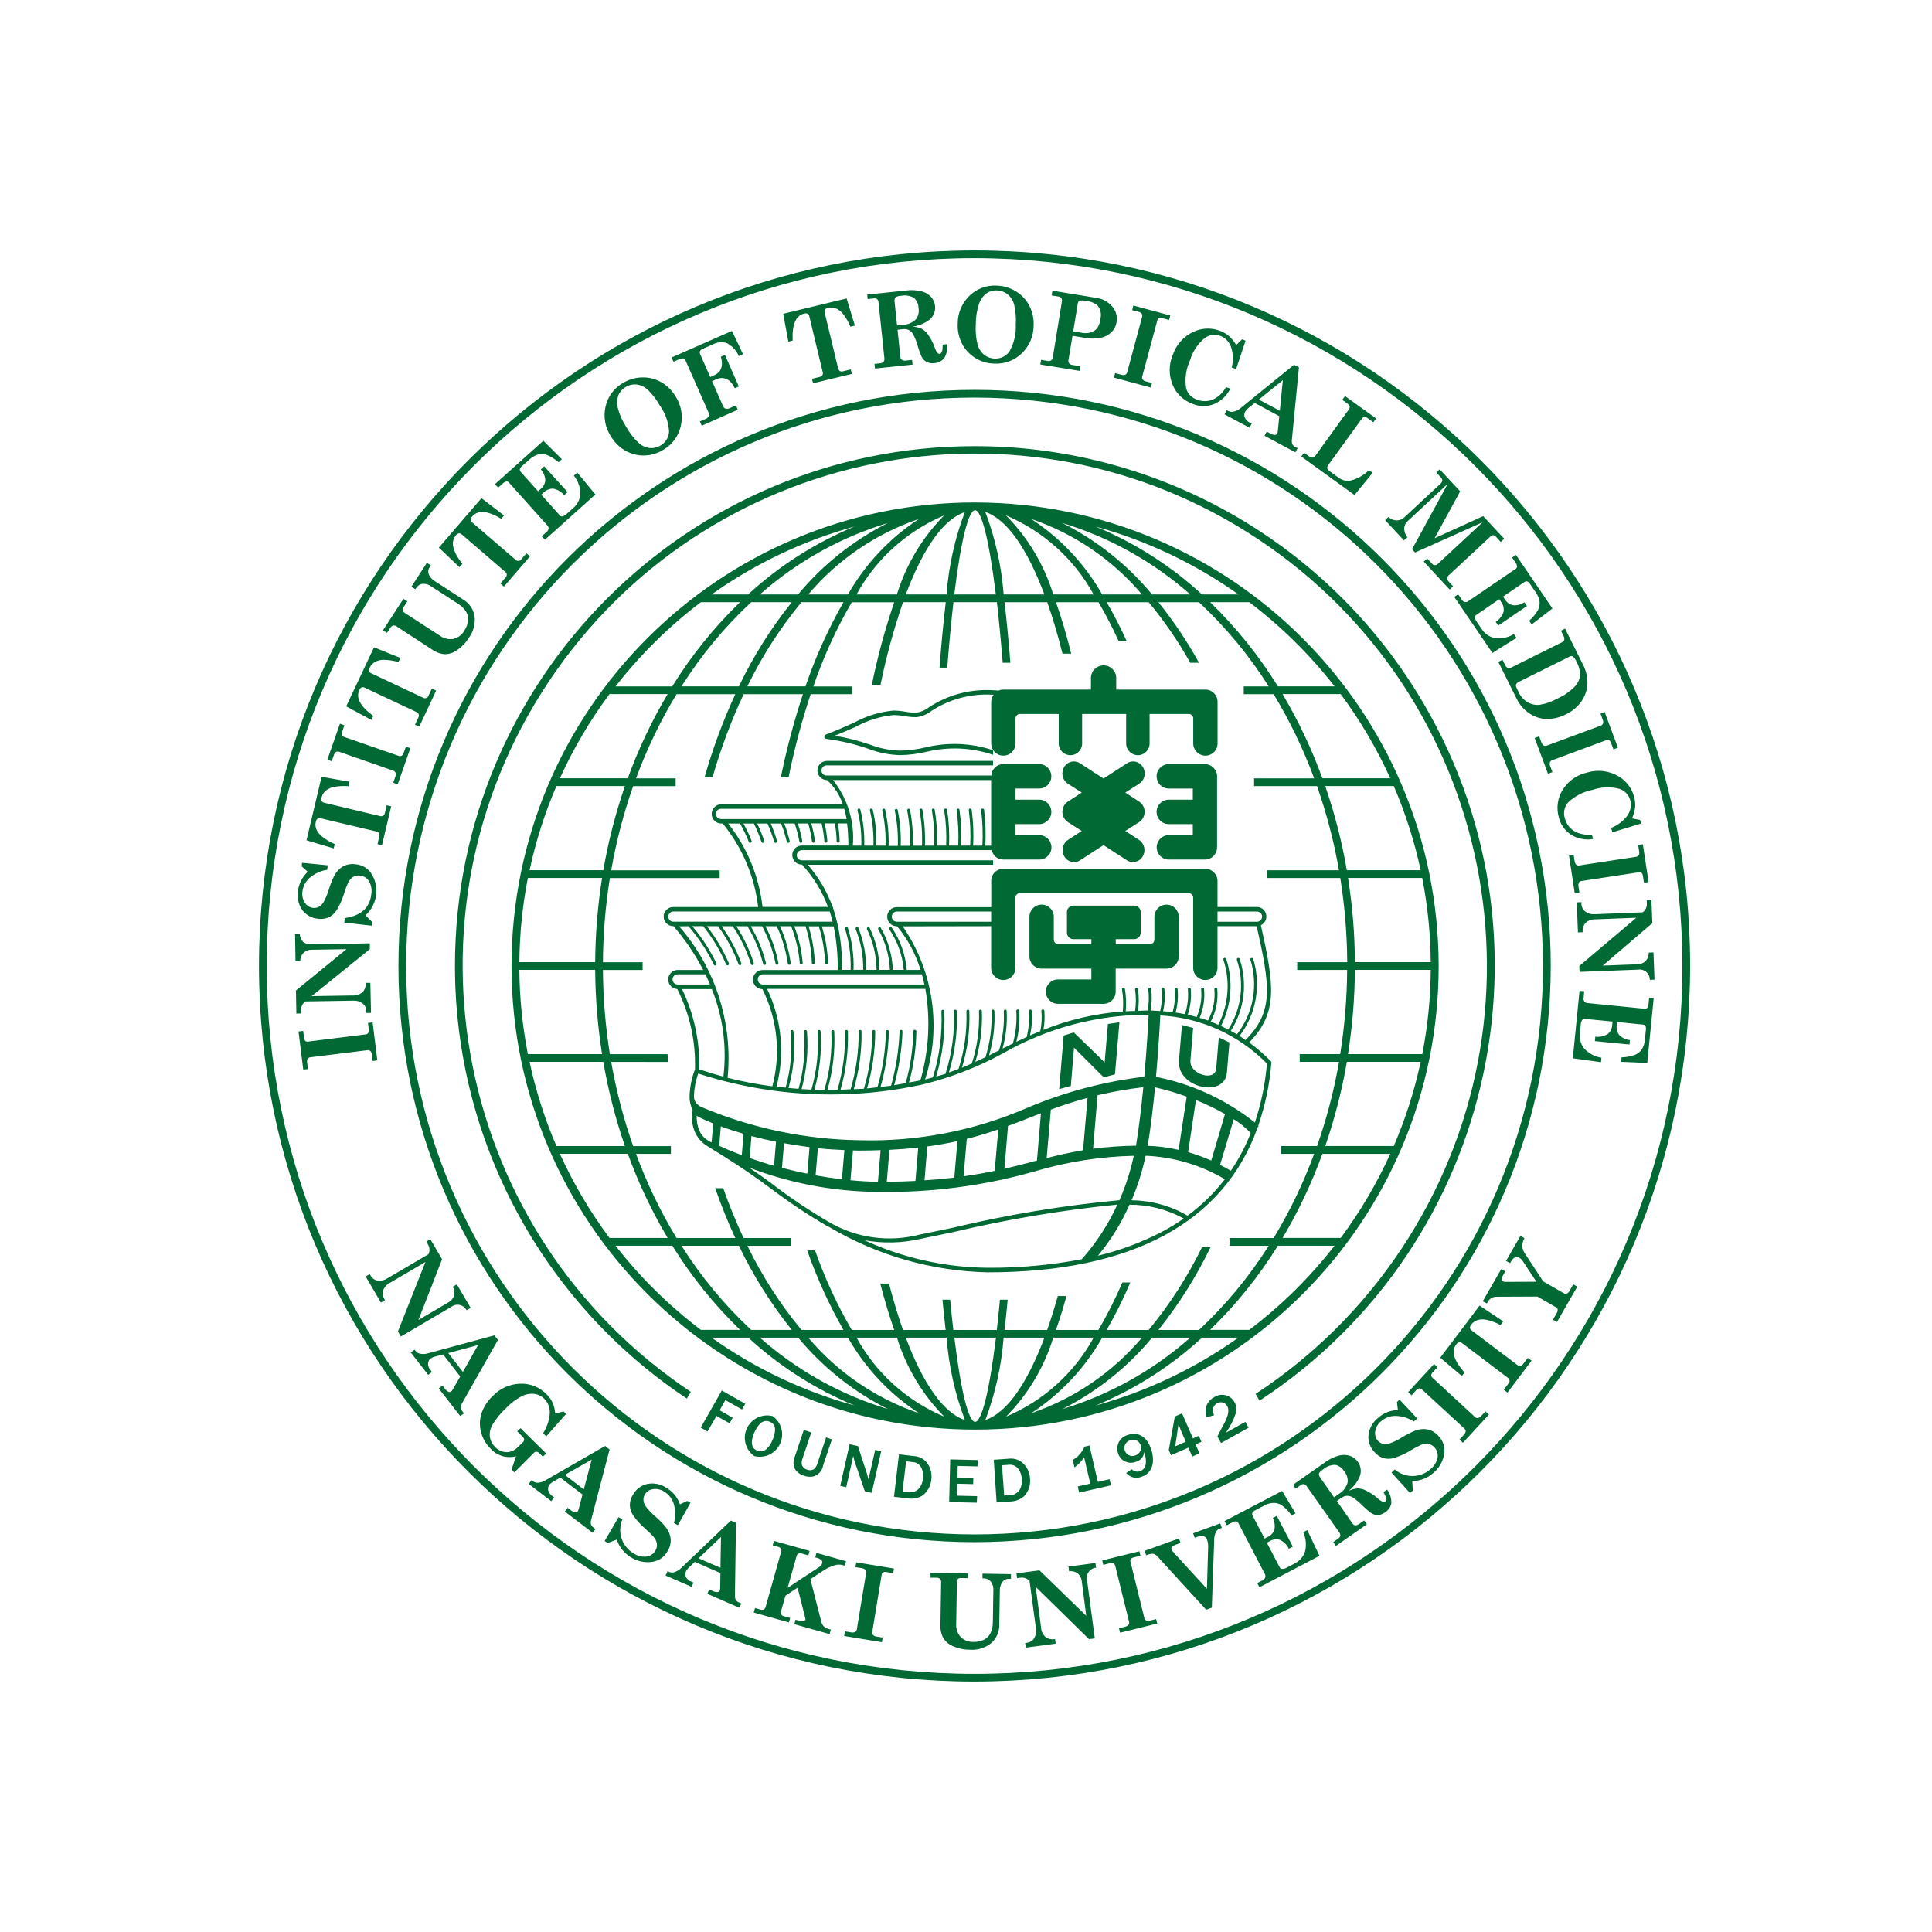 <?xml version="1.0" encoding="utf-8"?>
<!-- Generator: Adobe Illustrator 16.0.3, SVG Export Plug-In . SVG Version: 6.00 Build 0)  -->
<!DOCTYPE svg PUBLIC "-//W3C//DTD SVG 1.1//EN" "http://www.w3.org/Graphics/SVG/1.1/DTD/svg11.dtd">
<svg version="1.1" id="レイヤー_1" xmlns="http://www.w3.org/2000/svg" xmlns:xlink="http://www.w3.org/1999/xlink" x="0px"
	 y="0px" width="283.46px" height="283.46px" viewBox="0 0 283.46 283.46" enable-background="new 0 0 283.46 283.46"
	 xml:space="preserve">
<path fill="#006934" d="M142.987,226.262c-46.685-0.002-84.529-37.85-84.527-84.535c0.001-46.685,37.849-84.529,84.534-84.527
	c46.684,0.002,84.527,37.847,84.527,84.531C227.469,188.395,189.651,226.211,142.987,226.262z M142.987,58.334
	c-46.058,0-83.396,37.337-83.396,83.396c0,46.059,37.337,83.395,83.396,83.395s83.396-37.336,83.396-83.395l0,0
	C226.332,95.693,189.023,58.385,142.987,58.334z M142.987,246.717C85.004,246.717,38,199.713,38,141.73
	C38,83.748,85.004,36.743,142.987,36.743c57.982,0,104.986,47.004,104.986,104.987C247.908,199.686,200.942,246.652,142.987,246.717
	z M142.987,37.878c-57.356,0-103.852,46.496-103.852,103.852c0,57.356,46.496,103.852,103.852,103.852
	c57.355,0,103.851-46.496,103.851-103.852C246.775,84.4,200.316,37.942,142.987,37.878z M63.138,181.822l1.723,2.93l-3.471,8.918
	l4.399-2.582c0.394-0.207,0.691-0.561,0.827-0.984c0.112-0.445,0.048-0.916-0.18-1.313l0.594-0.348l2.024,3.447l-0.594,0.348
	c-0.38-0.736-1.285-1.023-2.021-0.645c-0.09,0.047-0.175,0.102-0.253,0.166l-7.369,4.33l-0.433-0.738l4.036-10.193l-5.161,3.031
	c-0.492,0.234-0.87,0.652-1.053,1.166c-0.112,0.422-0.044,0.871,0.187,1.242l0.092,0.162l-0.594,0.348l-2.241-3.82l0.594-0.348
	l0.161,0.264c0.212,0.367,0.58,0.619,1,0.682c0.478,0.074,0.966-0.029,1.372-0.291l6.092-3.576c0.212-0.459,0.184-0.992-0.075-1.424
	l-0.246-0.42L63.138,181.822z M73.059,196.586l-5.25,9.275c-0.126,0.195-0.197,0.422-0.207,0.656
	c0.016,0.193,0.093,0.377,0.22,0.523l0.246,0.328l-0.542,0.395l-3.156-4.055l0.544-0.424l0.295,0.381
	c0.147,0.225,0.347,0.41,0.581,0.541c0.127,0.063,0.28,0.049,0.394-0.035c0.1-0.084,0.182-0.188,0.243-0.303l1.099-1.912
	l-2.516-3.236l-0.984,0.264c-0.294,0.059-0.575,0.17-0.83,0.328c-0.242,0.18-0.388,0.459-0.397,0.762
	c0.002,0.35,0.13,0.688,0.361,0.951l0.213,0.275l-0.544,0.422l-2.556-3.279l0.545-0.424l0.147,0.188
	c0.156,0.205,0.381,0.348,0.633,0.402c0.373,0.082,0.761,0.07,1.128-0.031l9.81-2.658L73.059,196.586z M70.139,197.348l-4.37,1.178
	l2.146,2.756L70.139,197.348z M82.672,207.088l0.371,0.371l-2.9,3.281l-0.462-0.461c0.588-0.898,0.927-1.938,0.984-3.012
	c0.016-0.758-0.274-1.488-0.804-2.029c-0.39-0.395-0.896-0.65-1.444-0.729c-0.647-0.076-1.302,0.045-1.88,0.348
	c-0.875,0.459-1.667,1.064-2.339,1.791c-0.769,0.709-1.432,1.523-1.968,2.422c-0.304,0.535-0.431,1.152-0.361,1.764
	c0.082,0.545,0.342,1.049,0.738,1.432c0.438,0.49,1.058,0.779,1.716,0.799c0.635-0.012,1.236-0.287,1.663-0.758l0.729-0.695
	c0.115-0.098,0.183-0.242,0.187-0.393c-0.013-0.152-0.085-0.295-0.2-0.395l-0.813-0.811l0.476-0.475l3.76,3.713l-0.476,0.477
	l-0.473-0.469c-0.118-0.143-0.284-0.236-0.466-0.264c-0.151-0.002-0.296,0.061-0.397,0.174l-2.848,2.857l-0.41-0.406l0.656-1.969
	c-1.342,0.361-2.773-0.057-3.71-1.082c-0.681-0.664-1.17-1.498-1.417-2.414c-0.243-0.891-0.23-1.828,0.036-2.711
	c0.318-0.979,0.876-1.863,1.624-2.572c1.053-1.139,2.518-1.809,4.068-1.859c1.455-0.057,2.865,0.508,3.878,1.555
	c0.368,0.355,0.669,0.773,0.889,1.236c0.215,0.51,0.342,1.053,0.377,1.605L82.672,207.088z M89.437,212.666l-2.7,10.301
	c-0.072,0.221-0.084,0.455-0.036,0.682c0.065,0.184,0.186,0.34,0.345,0.451l0.328,0.242l-0.417,0.547l-4.084-3.119l0.417-0.549
	l0.384,0.293c0.2,0.18,0.439,0.309,0.699,0.377c0.14,0.029,0.285-0.021,0.374-0.135c0.075-0.107,0.128-0.227,0.158-0.354
	l0.561-2.127l-3.258-2.486l-0.873,0.498c-0.269,0.135-0.511,0.316-0.715,0.535c-0.188,0.236-0.258,0.543-0.19,0.838
	c0.091,0.336,0.301,0.631,0.59,0.826l0.279,0.213l-0.42,0.549l-3.307-2.527l0.417-0.547l0.19,0.143
	c0.204,0.16,0.457,0.24,0.715,0.227c0.382-0.02,0.754-0.133,1.083-0.328l8.809-5.068L89.437,212.666z M86.812,214.145l-3.937,2.25
	l2.776,2.121L86.812,214.145z M99.762,220.707l1.089-0.496l0.453,0.266l-1.851,3.301l-0.574-0.328
	c0.254-0.936,0.241-1.924-0.04-2.852c-0.24-0.74-0.743-1.369-1.414-1.764c-0.486-0.313-1.07-0.436-1.641-0.346
	c-0.494,0.072-0.929,0.363-1.181,0.795c-0.148,0.248-0.218,0.537-0.2,0.826c0.033,0.34,0.158,0.666,0.361,0.941
	c0.403,0.525,0.863,1.006,1.371,1.43c0.579,0.5,1.113,1.049,1.595,1.641c0.381,0.496,0.616,1.09,0.676,1.713
	c0.029,0.609-0.129,1.213-0.453,1.729c-0.433,0.818-1.214,1.395-2.123,1.566c-1.122,0.197-2.277-0.027-3.241-0.633
	c-0.993-0.586-1.738-1.514-2.097-2.609l-1.312,0.488l-0.473-0.275l2.047-3.504l0.561,0.328c-0.779,1.838-0.078,3.969,1.64,4.984
	c0.562,0.375,1.238,0.543,1.91,0.469c0.541-0.07,1.017-0.391,1.286-0.865c0.185-0.293,0.269-0.639,0.239-0.984
	c-0.059-0.377-0.221-0.729-0.469-1.018c-0.391-0.428-0.806-0.834-1.244-1.215c-0.689-0.59-1.299-1.27-1.814-2.018
	c-0.283-0.439-0.441-0.949-0.456-1.473c0.013-0.525,0.167-1.037,0.446-1.482c0.436-0.811,1.2-1.393,2.097-1.598
	c0.968-0.193,1.973,0.002,2.798,0.545c0.94,0.547,1.652,1.412,2.008,2.439L99.762,220.707z M107.98,223.436l-0.151,10.65
	c-0.015,0.227,0.029,0.451,0.128,0.656c0.107,0.162,0.262,0.285,0.443,0.354l0.368,0.162l-0.275,0.633l-4.715-2.051l0.276-0.633
	l0.443,0.189c0.237,0.127,0.502,0.193,0.771,0.197c0.142-0.006,0.269-0.09,0.328-0.221c0.047-0.121,0.071-0.25,0.069-0.379
	l0.036-2.199l-3.76-1.641l-0.725,0.695c-0.229,0.195-0.421,0.428-0.568,0.689c-0.132,0.271-0.132,0.588,0,0.859
	c0.171,0.303,0.444,0.537,0.771,0.656l0.328,0.139l-0.275,0.629l-3.816-1.656l0.276-0.633l0.22,0.094
	c0.235,0.107,0.501,0.125,0.748,0.051c0.369-0.107,0.707-0.303,0.984-0.568l7.342-7.014L107.98,223.436z M105.782,225.504
	l-3.281,3.125l3.202,1.393L105.782,225.504z M113.558,226.078l5.22,1.463l-0.187,0.656l-0.853-0.24
	c-0.19-0.076-0.4-0.088-0.597-0.029c-0.141,0.08-0.239,0.219-0.269,0.377l-1.312,4.662l4.593-3.035
	c0.219-0.125,0.387-0.322,0.476-0.557c0.05-0.148,0.021-0.311-0.079-0.43c-0.175-0.189-0.404-0.318-0.656-0.371l-0.292-0.082
	l0.187-0.656l4.34,1.221l-0.187,0.656l-0.272-0.076c-0.381-0.104-0.783-0.104-1.165,0c-0.654,0.191-1.272,0.488-1.831,0.879
	l-1.778,1.176l1.611,6.27c0.051,0.232,0.164,0.449,0.328,0.623c0.181,0.188,0.407,0.324,0.656,0.396l0.413,0.115l-0.187,0.656
	l-5.177-1.453l0.187-0.656l0.528,0.146c0.21,0.078,0.436,0.098,0.656,0.061c0.159-0.012,0.28-0.148,0.27-0.309
	c-0.002-0.035-0.012-0.07-0.027-0.102l-1.135-4.502l-1.775,1.172l-0.656,2.295c-0.055,0.152-0.044,0.318,0.029,0.461
	c0.083,0.129,0.214,0.219,0.364,0.252l0.955,0.266l-0.187,0.656l-5.161-1.449l0.187-0.656l0.748,0.209
	c0.17,0.064,0.358,0.064,0.528,0c0.142-0.076,0.242-0.211,0.275-0.367l2.297-8.162c0.049-0.141,0.031-0.293-0.049-0.418
	c-0.12-0.135-0.281-0.229-0.459-0.262l-0.748-0.211L113.558,226.078z M125.625,229.223l5.538,0.91l-0.112,0.678l-1-0.164
	c-0.164-0.041-0.337-0.023-0.489,0.051c-0.117,0.08-0.193,0.209-0.207,0.35l-1.375,8.367c-0.041,0.152-0.01,0.316,0.085,0.443
	c0.146,0.145,0.339,0.234,0.544,0.256l0.893,0.146l-0.111,0.68l-5.538-0.912l0.111-0.68l0.847,0.141
	c0.218,0.059,0.448,0.043,0.656-0.045c0.141-0.088,0.233-0.234,0.25-0.4l1.362-8.271c0.029-0.16-0.01-0.328-0.108-0.459
	c-0.131-0.133-0.306-0.215-0.492-0.229l-0.964-0.158L125.625,229.223z M136.517,230.77l5.508,0.088v0.689l-1.119-0.02
	c-0.14-0.01-0.277,0.045-0.371,0.15c-0.102,0.139-0.151,0.311-0.141,0.482l-0.099,6.057c-0.057,0.717,0.18,1.428,0.656,1.969
	c0.499,0.484,1.175,0.742,1.87,0.715c0.555,0.016,1.107-0.105,1.604-0.352c0.38-0.207,0.687-0.525,0.88-0.912
	c0.249-0.5,0.374-1.055,0.363-1.613l0.076-4.65c0.042-0.477-0.091-0.951-0.374-1.338c-0.267-0.303-0.653-0.471-1.057-0.459h-0.164
	v-0.689l4.177,0.068v0.689h-0.289c-0.389-0.021-0.76,0.158-0.984,0.477c-0.242,0.357-0.369,0.781-0.361,1.213l-0.082,5.043
	c0.025,1.023-0.402,2.004-1.168,2.684c-0.879,0.715-1.996,1.066-3.126,0.984c-0.844,0.006-1.68-0.166-2.454-0.502
	c-0.604-0.244-1.118-0.67-1.47-1.217c-0.31-0.596-0.452-1.266-0.41-1.936l0.099-6.152c0.027-0.209-0.029-0.42-0.154-0.59
	c-0.167-0.129-0.375-0.189-0.584-0.172h-0.807L136.517,230.77z M149.135,230.844l3.369-0.445l6.867,6.662l-0.656-5.059
	c-0.037-0.443-0.246-0.854-0.584-1.145c-0.368-0.27-0.826-0.389-1.279-0.328l-0.092-0.682l3.963-0.525l0.092,0.682
	c-0.824,0.07-1.436,0.797-1.365,1.623c0.008,0.098,0.025,0.193,0.053,0.287l1.126,8.471l-0.851,0.111l-7.828-7.678l0.788,5.934
	c0.022,0.541,0.258,1.051,0.656,1.42c0.343,0.273,0.783,0.393,1.218,0.328l0.184-0.027l0.092,0.684l-4.384,0.58l-0.092-0.682
	l0.302-0.039c0.422-0.053,0.797-0.295,1.018-0.656c0.254-0.412,0.35-0.902,0.266-1.379l-0.945-7.027
	c-0.34-0.373-0.842-0.555-1.342-0.482l-0.485,0.063L149.135,230.844z M161.714,228.945l5.449-1.346l0.164,0.656l-0.984,0.242
	c-0.167,0.027-0.319,0.111-0.43,0.24c-0.077,0.121-0.097,0.27-0.052,0.406l2.033,8.232c0.022,0.156,0.115,0.293,0.253,0.371
	c0.192,0.074,0.403,0.082,0.601,0.02l0.875-0.217l0.164,0.656l-5.449,1.344l-0.164-0.656l0.834-0.205
	c0.217-0.035,0.418-0.139,0.57-0.297c0.097-0.135,0.123-0.309,0.072-0.469l-2.011-8.139c-0.026-0.17-0.126-0.318-0.272-0.408
	c-0.172-0.07-0.364-0.078-0.541-0.02l-0.948,0.236L161.714,228.945z M167.947,227.537l5.026-1.818l0.236,0.656l-0.552,0.201
	c-0.262,0.07-0.505,0.203-0.709,0.383c-0.092,0.098-0.121,0.236-0.078,0.361c0.091,0.186,0.212,0.354,0.357,0.498l4.853,5.293
	l0.177-6.092c0.018-0.365-0.033-0.729-0.15-1.074c-0.072-0.252-0.254-0.457-0.496-0.561c-0.284-0.082-0.589-0.059-0.859,0.063
	l-0.465,0.17l-0.236-0.656l3.979-1.449l0.236,0.656l-0.298,0.107c-0.253,0.092-0.462,0.275-0.587,0.512
	c-0.163,0.365-0.244,0.76-0.236,1.158l-0.348,9.932l-0.83,0.303l-7.077-7.744c-0.167-0.217-0.396-0.377-0.656-0.463
	c-0.288-0.029-0.579,0.018-0.843,0.135l-0.217,0.08L167.947,227.537z M179.66,223.174l8.447-4.426l1.969,3.281l-0.577,0.301
	c-0.388-0.561-0.866-1.057-1.414-1.463c-0.36-0.236-0.782-0.365-1.214-0.371c-0.504,0.021-0.996,0.164-1.434,0.418l-1.313,0.691
	c-0.166,0.068-0.303,0.193-0.384,0.354c-0.049,0.137-0.034,0.287,0.04,0.41l1.762,3.367l0.452-0.236
	c0.466-0.205,0.823-0.598,0.984-1.08c0.116-0.578,0.03-1.18-0.243-1.703l0.591-0.307l2.362,4.51l-0.591,0.309
	c-0.276-0.574-0.738-1.037-1.312-1.313c-0.524-0.146-1.086-0.064-1.546,0.223l-0.374,0.197l1.88,3.59
	c0.056,0.139,0.181,0.238,0.328,0.262c0.238,0.014,0.476-0.047,0.679-0.17l1.168-0.609c0.746-0.357,1.311-1.008,1.559-1.795
	c0.227-0.941,0.132-1.93-0.27-2.809l0.592-0.309l1.791,3.77l-8.809,4.613l-0.328-0.611l0.872-0.455
	c0.147-0.088,0.257-0.225,0.309-0.387c0.049-0.164,0.027-0.342-0.06-0.49l-3.877-7.463c-0.059-0.139-0.182-0.238-0.328-0.266
	c-0.218-0.002-0.432,0.061-0.614,0.176l-0.768,0.4L179.66,223.174z M189.705,217.846l4.683-3.281
	c0.618-0.465,1.319-0.807,2.067-1.008c0.539-0.145,1.109-0.127,1.64,0.051c0.462,0.166,0.86,0.475,1.139,0.879
	c0.456,0.65,0.544,1.49,0.233,2.221c-0.372,0.809-0.936,1.516-1.641,2.057c0.414-0.219,0.87-0.352,1.338-0.387
	c0.414,0.002,0.823,0.098,1.194,0.283c0.623,0.299,1.204,0.68,1.726,1.131c0.231,0.223,0.496,0.41,0.785,0.551
	c0.119,0.051,0.256,0.039,0.367-0.029c0.267-0.188,0.179-0.654-0.263-1.396l0.534-0.375c0.424,0.568,0.646,1.26,0.631,1.969
	c-0.09,0.564-0.422,1.064-0.909,1.365c-0.315,0.242-0.696,0.385-1.093,0.41c-0.363-0.004-0.717-0.119-1.014-0.328
	c-0.411-0.311-0.799-0.648-1.162-1.014c-0.445-0.459-0.936-0.871-1.463-1.234c-0.26-0.162-0.56-0.248-0.865-0.25
	c-0.304,0.018-0.595,0.123-0.838,0.307l-0.655,0.461l2.313,3.309c0.078,0.131,0.21,0.221,0.36,0.246
	c0.188,0.016,0.378-0.037,0.531-0.148l0.813-0.568l0.395,0.564l-4.545,3.184l-0.393-0.564l0.701-0.492
	c0.165-0.092,0.283-0.248,0.328-0.43c0.023-0.178-0.026-0.355-0.138-0.496l-4.773-6.754c-0.089-0.16-0.237-0.279-0.413-0.328
	c-0.163-0.023-0.328,0.021-0.457,0.123l-0.764,0.535L189.705,217.846z M195.732,219.689l0.758-0.531
	c0.6-0.375,1.038-0.959,1.228-1.641c0.076-0.592-0.103-1.189-0.492-1.641c-0.282-0.49-0.759-0.838-1.313-0.957
	c-0.65-0.004-1.28,0.229-1.771,0.656c-0.381,0.266-0.591,0.475-0.63,0.625c-0.039,0.152,0.043,0.371,0.242,0.656L195.732,219.689z
	 M205.1,206.895l-0.145-1.188l0.391-0.352l2.585,2.762l-0.495,0.447c-0.814-0.525-1.761-0.811-2.73-0.824
	c-0.778,0.004-1.529,0.293-2.109,0.814c-0.449,0.371-0.744,0.896-0.83,1.473c-0.082,0.494,0.066,0.996,0.4,1.367
	c0.193,0.217,0.445,0.369,0.726,0.441c0.335,0.07,0.683,0.051,1.007-0.061c0.623-0.225,1.219-0.518,1.778-0.871
	c0.646-0.404,1.325-0.748,2.03-1.031c0.589-0.213,1.226-0.258,1.838-0.127c0.59,0.154,1.118,0.488,1.513,0.953
	c0.647,0.66,0.958,1.58,0.847,2.498c-0.151,1.129-0.716,2.16-1.585,2.896c-0.856,0.77-1.966,1.199-3.116,1.211l0.082,1.385
	l-0.408,0.367l-2.719-3.012l0.482-0.438c1.518,1.297,3.762,1.271,5.249-0.063c0.529-0.42,0.894-1.016,1.026-1.68
	c0.096-0.535-0.066-1.086-0.436-1.486c-0.227-0.268-0.534-0.453-0.877-0.527c-0.375-0.059-0.759-0.01-1.108,0.139
	c-0.527,0.242-1.04,0.514-1.536,0.816c-0.771,0.479-1.602,0.855-2.47,1.121c-0.505,0.141-1.038,0.141-1.542,0
	c-0.498-0.17-0.939-0.471-1.279-0.873c-0.641-0.66-0.964-1.563-0.889-2.479c0.109-0.982,0.6-1.881,1.364-2.504
	c0.81-0.74,1.862-1.162,2.959-1.188L205.1,206.895z M206.589,204.27l3.81-4.141l0.505,0.467l-0.688,0.744
	c-0.126,0.113-0.206,0.268-0.227,0.436c0.002,0.145,0.068,0.279,0.18,0.367l6.234,5.752c0.105,0.117,0.258,0.182,0.416,0.17
	c0.204-0.045,0.385-0.16,0.512-0.326l0.613-0.656l0.506,0.465l-3.813,4.131l-0.506-0.469l0.585-0.631
	c0.168-0.145,0.283-0.342,0.327-0.561c0.006-0.166-0.066-0.326-0.196-0.43l-6.175-5.686c-0.115-0.125-0.279-0.193-0.449-0.188
	c-0.184,0.035-0.348,0.135-0.463,0.283l-0.656,0.717L206.589,204.27z M211.311,199.201l5.771-7.643l3.468,2.314l-0.406,0.537
	c-0.639-0.35-1.322-0.605-2.031-0.764c-0.452-0.105-0.924-0.09-1.368,0.045c-0.355,0.127-0.666,0.355-0.893,0.656
	c-0.116,0.131-0.181,0.299-0.184,0.473c0.017,0.148,0.099,0.283,0.224,0.365l6.758,5.104c0.115,0.096,0.263,0.139,0.41,0.123
	c0.138-0.016,0.263-0.086,0.345-0.197l0.748-0.984l0.552,0.412l-3.531,4.676l-0.547-0.416l0.715-0.945
	c0.1-0.119,0.148-0.271,0.135-0.426c-0.021-0.15-0.105-0.283-0.23-0.367l-6.735-5.105c-0.12-0.111-0.284-0.16-0.446-0.139
	c-0.174,0.055-0.32,0.172-0.413,0.328c-0.759,1.004-0.353,2.379,1.22,4.125l-0.393,0.521L211.311,199.201z M217.543,190.924
	l2.717-4.725l0.598,0.328l-0.374,0.656c-0.108,0.156-0.175,0.34-0.19,0.531c-0.002,0.109,0.057,0.211,0.15,0.266
	c0.135,0.068,0.283,0.1,0.434,0.096l4.544-0.021l-1.968-2.975c-0.133-0.217-0.314-0.4-0.529-0.535
	c-0.189-0.119-0.426-0.145-0.637-0.064c-0.243,0.117-0.44,0.314-0.561,0.557l-0.167,0.293l-0.597-0.328l2.109-3.672l0.597,0.328
	c-0.212,0.354-0.325,0.756-0.328,1.168c0.029,0.396,0.167,0.775,0.397,1.1l2.67,4.074l2.986,1.715
	c0.139,0.098,0.313,0.127,0.475,0.082c0.172-0.074,0.311-0.207,0.391-0.377l0.564-0.984l0.598,0.328l-2.989,5.201l-0.597-0.328
	l0.561-0.984c0.111-0.156,0.163-0.348,0.145-0.539c-0.053-0.16-0.172-0.293-0.328-0.359l-2.65-1.527l-5.867,0.027
	c-0.303-0.018-0.605,0.047-0.875,0.184c-0.231,0.146-0.42,0.352-0.549,0.594l-0.117,0.207L217.543,190.924z M44.493,156.918
	L43.8,151.34l0.683-0.086l0.125,1.008c0.007,0.168,0.073,0.328,0.187,0.453c0.111,0.092,0.256,0.129,0.397,0.102l8.412-1.047
	c0.158,0,0.306-0.072,0.404-0.197c0.098-0.182,0.131-0.391,0.092-0.594l-0.112-0.895l0.683-0.086l0.692,5.578l-0.683,0.084
	l-0.105-0.852c-0.007-0.221-0.085-0.432-0.223-0.602c-0.124-0.111-0.293-0.156-0.456-0.125l-8.317,1.033
	c-0.171,0.008-0.331,0.09-0.436,0.225c-0.091,0.162-0.121,0.352-0.082,0.533l0.121,0.984L44.493,156.918z M43.482,148.715
	l-0.056-3.398l7.412-6.054l-5.102,0.082c-0.445-0.014-0.877,0.147-1.204,0.45c-0.315,0.332-0.489,0.773-0.486,1.23h-0.689
	l-0.065-3.999h0.689c0.019,0.448,0.203,0.872,0.519,1.191c0.354,0.254,0.79,0.371,1.224,0.328l8.53-0.138v0.856l-8.53,6.89
	l5.984-0.098c0.542,0.039,1.078-0.141,1.489-0.496c0.306-0.313,0.468-0.738,0.45-1.174v-0.184h0.689l0.098,4.418h-0.689v-0.295
	c-0.002-0.426-0.2-0.826-0.535-1.088c-0.379-0.301-0.855-0.453-1.338-0.424l-7.07,0.115c-0.41,0.293-0.648,0.771-0.637,1.275v0.488
	L43.482,148.715z M45.155,127.904l-0.892-0.794l0.059-0.521l3.766,0.368l-0.075,0.656c-0.958,0.145-1.856,0.555-2.592,1.185
	c-0.583,0.518-0.955,1.231-1.047,2.005c-0.088,0.571,0.037,1.155,0.351,1.64c0.265,0.424,0.708,0.704,1.204,0.761
	c0.288,0.035,0.579-0.018,0.837-0.151c0.299-0.167,0.547-0.412,0.718-0.708c0.318-0.581,0.573-1.195,0.758-1.831
	c0.218-0.729,0.501-1.438,0.847-2.116c0.299-0.551,0.749-1.005,1.296-1.312c0.545-0.272,1.162-0.371,1.765-0.282
	c0.926,0.063,1.771,0.547,2.296,1.312c0.633,0.947,0.891,2.095,0.725,3.222c-0.139,1.138-0.687,2.188-1.542,2.953l0.984,0.984
	l-0.063,0.544l-4.032-0.462l0.076-0.656c2.358-0.343,3.65-1.5,3.878-3.468c0.122-0.665,0.006-1.352-0.328-1.939
	c-0.283-0.467-0.769-0.774-1.313-0.83c-0.347-0.051-0.701,0.013-1.007,0.184c-0.32,0.205-0.577,0.494-0.741,0.836
	c-0.235,0.535-0.439,1.083-0.61,1.641c-0.264,0.869-0.638,1.701-1.115,2.474c-0.291,0.437-0.694,0.786-1.168,1.011
	c-0.487,0.198-1.019,0.263-1.539,0.187c-0.913-0.077-1.749-0.542-2.296-1.276c-0.566-0.809-0.792-1.808-0.63-2.782
	c0.121-1.087,0.63-2.095,1.434-2.838L45.155,127.904z M44.972,123.289l2.208-9.318l4.104,0.722l-0.158,0.656
	c-0.724-0.063-1.453-0.023-2.165,0.118c-0.457,0.086-0.882,0.291-1.234,0.594c-0.274,0.259-0.466,0.594-0.551,0.961
	c-0.054,0.167-0.047,0.347,0.02,0.509c0.075,0.129,0.204,0.218,0.351,0.243l8.245,1.968c0.143,0.04,0.295,0.02,0.423-0.056
	c0.122-0.07,0.208-0.19,0.236-0.328l0.289-1.21l0.656,0.161l-1.352,5.699l-0.656-0.161l0.272-1.152
	c0.044-0.149,0.026-0.31-0.049-0.446c-0.08-0.128-0.209-0.217-0.357-0.246l-8.202-1.942c-0.154-0.051-0.324-0.032-0.462,0.052
	c-0.136,0.116-0.226,0.276-0.253,0.453c-0.291,1.225,0.634,2.318,2.776,3.281l-0.151,0.633L44.972,123.289z M48.023,111.478
	l1.854-5.299l0.656,0.227l-0.328,0.958c-0.069,0.153-0.082,0.327-0.036,0.489c0.06,0.13,0.174,0.228,0.312,0.266l7.992,2.772
	c0.142,0.068,0.308,0.068,0.45,0c0.162-0.122,0.278-0.295,0.328-0.492l0.298-0.853l0.656,0.227l-1.854,5.298l-0.656-0.226
	l0.282-0.811c0.091-0.2,0.114-0.425,0.065-0.64c-0.059-0.159-0.188-0.281-0.351-0.328l-7.88-2.75c-0.155-0.071-0.334-0.071-0.489,0
	c-0.16,0.103-0.276,0.26-0.328,0.443l-0.328,0.922L48.023,111.478z M50.795,103.636l4.078-8.662l3.868,1.552l-0.289,0.61
	c-0.695-0.208-1.417-0.319-2.142-0.328c-0.464-0.008-0.922,0.105-1.329,0.328c-0.322,0.197-0.579,0.485-0.738,0.827
	c-0.087,0.15-0.117,0.327-0.085,0.499c0.046,0.142,0.153,0.256,0.292,0.312l7.664,3.609c0.132,0.069,0.286,0.081,0.426,0.033
	c0.131-0.043,0.239-0.139,0.295-0.266l0.531-1.125l0.624,0.295l-2.48,5.305l-0.623-0.295l0.505-1.073
	c0.073-0.137,0.089-0.298,0.042-0.446c-0.048-0.147-0.157-0.266-0.299-0.328l-7.625-3.586c-0.141-0.081-0.31-0.096-0.462-0.042
	c-0.153,0.088-0.269,0.228-0.328,0.394c-0.536,1.138,0.144,2.398,2.041,3.783l-0.275,0.59L50.795,103.636z M56.189,92.481
	l2.999-4.623l0.578,0.374l-0.607,0.938c-0.083,0.115-0.109,0.261-0.069,0.397c0.063,0.16,0.178,0.293,0.328,0.377l5.082,3.297
	c0.578,0.433,1.307,0.613,2.021,0.499c0.685-0.165,1.27-0.609,1.614-1.224c0.309-0.462,0.5-0.993,0.555-1.545
	c0.024-0.431-0.083-0.859-0.309-1.227c-0.294-0.478-0.699-0.877-1.181-1.165l-3.894-2.526c-0.381-0.291-0.855-0.431-1.332-0.394
	c-0.399,0.065-0.748,0.306-0.952,0.656l-0.088,0.138l-0.578-0.374l2.274-3.504l0.577,0.374l-0.157,0.243
	c-0.232,0.319-0.28,0.735-0.128,1.099c0.174,0.395,0.466,0.726,0.836,0.948l4.229,2.746c0.875,0.525,1.475,1.408,1.641,2.415
	c0.136,1.124-0.161,2.257-0.83,3.169c-0.443,0.719-1.032,1.337-1.729,1.814c-0.527,0.383-1.16,0.593-1.811,0.601
	c-0.67-0.054-1.312-0.29-1.857-0.683l-5.148-3.356c-0.159-0.131-0.362-0.196-0.567-0.184c-0.196,0.073-0.358,0.217-0.453,0.404
	l-0.44,0.679L56.189,92.481z M64.391,80.342l6.25-7.25l3.31,2.533l-0.413,0.489c-0.611-0.388-1.274-0.688-1.969-0.893
	c-0.445-0.132-0.917-0.146-1.368-0.039c-0.363,0.104-0.688,0.313-0.932,0.6c-0.125,0.122-0.202,0.285-0.216,0.459
	c0.006,0.149,0.078,0.287,0.197,0.377l6.417,5.528c0.107,0.102,0.252,0.155,0.4,0.148c0.139-0.005,0.269-0.07,0.358-0.177
	l0.81-0.941l0.522,0.449l-3.822,4.439l-0.522-0.449l0.774-0.899c0.108-0.113,0.166-0.264,0.161-0.42
	c-0.012-0.15-0.085-0.288-0.203-0.381l-6.388-5.505c-0.113-0.115-0.272-0.175-0.433-0.164c-0.174,0.04-0.328,0.141-0.433,0.285
	c-0.822,0.954-0.505,2.351,0.951,4.193l-0.426,0.496L64.391,80.342z M72.619,71.035l7.103-6.365l2.713,2.71l-0.485,0.433
	c-0.514-0.449-1.098-0.81-1.729-1.07c-0.409-0.141-0.849-0.163-1.27-0.063c-0.483,0.145-0.924,0.403-1.286,0.755L76.55,68.42
	c-0.143,0.107-0.243,0.262-0.282,0.436c-0.014,0.143,0.037,0.285,0.138,0.387l2.536,2.832l0.381-0.328
	c0.398-0.314,0.646-0.781,0.682-1.286c-0.03-0.59-0.262-1.151-0.656-1.591l0.496-0.446l3.432,3.78l-0.495,0.446
	c-0.41-0.494-0.976-0.832-1.604-0.958c-0.544-0.014-1.068,0.203-1.443,0.597l-0.328,0.282l2.703,3.019
	c0.086,0.116,0.223,0.183,0.368,0.177c0.233-0.046,0.448-0.161,0.617-0.328l0.984-0.879c0.635-0.529,1.022-1.297,1.069-2.123
	c-0.012-0.967-0.347-1.903-0.951-2.658l0.495-0.446l2.661,3.215l-7.408,6.637l-0.459-0.512l0.735-0.656
	c0.147-0.114,0.243-0.281,0.266-0.466c0.008-0.171-0.057-0.337-0.177-0.459l-5.623-6.276c-0.091-0.122-0.239-0.189-0.391-0.177
	c-0.212,0.053-0.403,0.167-0.551,0.328l-0.656,0.577L72.619,71.035z M91.376,56.208c0.854-0.523,1.831-0.811,2.831-0.833
	c0.978-0.03,1.945,0.209,2.795,0.692c0.883,0.507,1.617,1.237,2.129,2.116c0.829,1.288,1.098,2.857,0.745,4.347
	c-0.333,1.466-1.267,2.725-2.572,3.471c-1.688,1.057-3.82,1.104-5.554,0.125c-0.892-0.515-1.632-1.256-2.146-2.149
	c-0.837-1.292-1.108-2.87-0.751-4.367c0.333-1.447,1.258-2.689,2.549-3.422L91.376,56.208z M91.783,56.796
	c-0.477,0.272-0.85,0.696-1.06,1.204c-0.209,0.604-0.234,1.255-0.072,1.873c0.25,0.97,0.657,1.892,1.204,2.73
	c0.487,0.885,1.111,1.689,1.847,2.382c0.456,0.415,1.029,0.68,1.64,0.758c0.56,0.044,1.12-0.094,1.595-0.394
	c0.741-0.429,1.205-1.211,1.227-2.067c-0.085-1.367-0.558-2.681-1.362-3.789c-0.48-0.875-1.093-1.669-1.817-2.356
	c-0.456-0.412-1.03-0.669-1.641-0.735c-0.539-0.04-1.077,0.09-1.539,0.371L91.783,56.796z M98.518,52.458l8.872-3.904l1.624,3.412
	l-0.61,0.269c-0.361-0.793-0.964-1.453-1.722-1.883c-0.688-0.233-1.44-0.171-2.08,0.171l-1.483,0.656
	c-0.173,0.056-0.32,0.172-0.414,0.328c-0.06,0.146-0.053,0.312,0.02,0.453l1.477,3.356l0.542-0.236
	c1.076-0.475,1.416-1.39,1.02-2.746l0.597-0.263l2.034,4.629l-0.597,0.262c-0.176-0.406-0.435-0.771-0.761-1.069
	c-0.255-0.217-0.564-0.36-0.896-0.414c-0.335-0.047-0.677,0.002-0.984,0.145l-0.682,0.302l1.607,3.655
	c0.053,0.161,0.172,0.291,0.328,0.358c0.203,0.065,0.423,0.052,0.617-0.036l0.948-0.417l0.275,0.63l-5.289,2.349l-0.275-0.63
	l0.889-0.39c0.181-0.066,0.327-0.202,0.407-0.377c0.068-0.156,0.068-0.333,0-0.489l-3.393-7.664
	c-0.052-0.16-0.182-0.284-0.344-0.328c-0.256-0.004-0.508,0.059-0.732,0.184l-0.692,0.305L98.518,52.458z M114.906,46.038
	l9.308-2.248l1.214,3.986l-0.656,0.157c-0.272-0.673-0.638-1.305-1.086-1.876c-0.284-0.367-0.66-0.653-1.089-0.83
	c-0.355-0.126-0.739-0.146-1.105-0.056c-0.173,0.028-0.33,0.116-0.443,0.249c-0.082,0.125-0.103,0.281-0.059,0.423l1.988,8.235
	c0.029,0.145,0.116,0.271,0.239,0.351c0.116,0.077,0.259,0.101,0.394,0.066l1.211-0.292l0.161,0.656l-5.692,1.375l-0.161-0.656
	l1.152-0.279c0.153-0.028,0.288-0.117,0.374-0.246c0.078-0.129,0.098-0.285,0.056-0.43l-1.969-8.202
	c-0.024-0.161-0.118-0.302-0.256-0.387c-0.165-0.069-0.349-0.076-0.518-0.02c-1.223,0.295-1.779,1.616-1.67,3.963l-0.633,0.151
	L114.906,46.038z M127.239,43.22l5.686-0.594c0.766-0.106,1.546-0.065,2.297,0.121c0.539,0.136,1.025,0.427,1.401,0.837
	c0.322,0.367,0.521,0.826,0.571,1.312c0.087,0.79-0.243,1.569-0.873,2.054c-0.721,0.522-1.559,0.86-2.441,0.984
	c0.469,0.008,0.932,0.113,1.358,0.309c0.362,0.202,0.673,0.485,0.909,0.827c0.401,0.563,0.724,1.178,0.961,1.828
	c0.094,0.309,0.236,0.601,0.42,0.866c0.079,0.1,0.201,0.156,0.328,0.151c0.324-0.035,0.473-0.486,0.446-1.352l0.656-0.069
	c0.094,0.703-0.049,1.416-0.407,2.028c-0.353,0.45-0.885,0.724-1.457,0.751c-0.392,0.06-0.793,0-1.151-0.17
	c-0.317-0.177-0.572-0.446-0.732-0.771c-0.21-0.47-0.386-0.955-0.525-1.45c-0.168-0.618-0.396-1.218-0.682-1.792
	c-0.146-0.274-0.367-0.502-0.637-0.656c-0.273-0.132-0.579-0.18-0.879-0.138l-0.804,0.085l0.42,4.016
	c0.006,0.152,0.078,0.293,0.197,0.387c0.157,0.105,0.347,0.151,0.535,0.128l0.984-0.102l0.072,0.686l-5.515,0.578l-0.072-0.686
	l0.853-0.088c0.185-0.006,0.359-0.088,0.482-0.227c0.105-0.143,0.148-0.323,0.118-0.499l-0.859-8.202
	c-0.003-0.182-0.077-0.354-0.207-0.482c-0.131-0.1-0.297-0.14-0.459-0.112l-0.929,0.099L127.239,43.22z M131.615,47.757l0.922-0.095
	c0.703-0.035,1.368-0.331,1.864-0.83c0.351-0.479,0.481-1.085,0.361-1.667c-0.009-0.565-0.257-1.101-0.683-1.473
	c-0.565-0.319-1.228-0.423-1.863-0.292c-0.302-0.002-0.598,0.082-0.853,0.243c-0.126,0.208-0.164,0.457-0.105,0.692L131.615,47.757z
	 M146.219,41.904c1,0.024,1.977,0.313,2.828,0.84c0.836,0.507,1.517,1.235,1.968,2.103c0.466,0.905,0.685,1.917,0.637,2.933
	c-0.003,1.531-0.628,2.995-1.732,4.055c-1.077,1.048-2.544,1.597-4.045,1.513c-1.992-0.033-3.807-1.153-4.728-2.92
	c-0.468-0.918-0.686-1.943-0.63-2.973c-0.002-1.532,0.622-2.999,1.726-4.062c1.063-1.033,2.51-1.573,3.99-1.489H146.219z
	 M146.268,42.613c-0.549-0.03-1.093,0.123-1.545,0.436c-0.503,0.392-0.879,0.924-1.08,1.529c-0.318,0.952-0.479,1.949-0.476,2.953
	c-0.071,1.008,0.015,2.021,0.256,3.002c0.16,0.603,0.504,1.141,0.984,1.539c0.445,0.342,0.99,0.531,1.552,0.538
	c0.854,0.042,1.669-0.361,2.152-1.066c0.672-1.193,0.99-2.553,0.918-3.92c0.071-0.991-0.012-1.987-0.246-2.953
	c-0.155-0.59-0.492-1.115-0.964-1.503C147.375,42.819,146.831,42.625,146.268,42.613z M154.414,42.652l6.328,1.034
	c0.948,0.108,1.821,0.567,2.447,1.286c0.543,0.623,0.775,1.457,0.634,2.271c-0.087,0.605-0.384,1.161-0.837,1.571
	c-0.474,0.421-1.062,0.694-1.689,0.784c-0.643,0.106-1.299,0.106-1.941,0l-2.002-0.328l-0.588,3.55
	c-0.077,0.308,0.109,0.62,0.416,0.697c0.027,0.007,0.055,0.012,0.083,0.015l1.243,0.204l-0.111,0.679l-5.764-0.938l0.111-0.679
	l0.965,0.158c0.174,0.042,0.358,0.012,0.512-0.082c0.135-0.103,0.223-0.257,0.239-0.427l1.345-8.238
	c0.072-0.307-0.119-0.614-0.426-0.686c-0.018-0.004-0.035-0.007-0.053-0.01l-1.037-0.171L154.414,42.652z M157.462,48.62l1.339,0.22
	c0.433,0.08,0.879,0.047,1.295-0.095c0.35-0.109,0.66-0.318,0.893-0.601c0.254-0.409,0.41-0.87,0.457-1.348
	c0.186-0.684,0.034-1.415-0.407-1.969c-0.487-0.394-1.082-0.629-1.706-0.676c-0.307-0.079-0.627-0.088-0.938-0.029
	c-0.149,0.07-0.248,0.216-0.259,0.38L157.462,48.62z M166.281,44.824l5.42,1.463l-0.182,0.656l-0.984-0.262
	c-0.158-0.059-0.332-0.059-0.491,0c-0.126,0.067-0.215,0.188-0.243,0.328l-2.208,8.202c-0.056,0.147-0.042,0.312,0.04,0.446
	c0.131,0.159,0.313,0.268,0.515,0.309l0.872,0.236l-0.18,0.656l-5.414-1.46l0.182-0.656l0.83,0.223
	c0.209,0.081,0.441,0.087,0.655,0.02c0.149-0.073,0.257-0.211,0.289-0.374l2.182-8.094c0.058-0.161,0.042-0.338-0.042-0.486
	c-0.117-0.146-0.283-0.246-0.467-0.279l-0.945-0.252L166.281,44.824z M181.373,50.621l0.865-0.833l0.512,0.193l-1.387,4.17
	l-0.646-0.243c0.264-1.009,0.221-2.073-0.122-3.058c-0.271-0.722-0.837-1.294-1.556-1.575c-0.793-0.293-1.682-0.151-2.346,0.374
	c-0.992,0.842-1.718,1.955-2.09,3.202c-0.588,1.27-0.792,2.684-0.587,4.068c0.204,0.813,0.815,1.462,1.614,1.716
	c0.833,0.333,1.77,0.288,2.566-0.125c0.711-0.405,1.295-1,1.686-1.719l0.623,0.236c-0.494,1.02-1.343,1.823-2.389,2.26
	c-1.006,0.396-2.127,0.386-3.126-0.026c-1.341-0.479-2.415-1.506-2.952-2.825c-0.572-1.392-0.564-2.955,0.022-4.34
	c0.517-1.569,1.685-2.839,3.205-3.484c1.197-0.512,2.548-0.534,3.761-0.059c0.469,0.173,0.904,0.429,1.285,0.755
	C180.731,49.689,181.089,50.132,181.373,50.621z M190.578,53.902l-1.033,10.601c-0.036,0.229-0.012,0.463,0.072,0.679
	c0.094,0.17,0.238,0.307,0.414,0.39l0.351,0.187l-0.328,0.607l-4.528-2.431l0.328-0.607l0.424,0.226
	c0.227,0.145,0.484,0.233,0.752,0.259c0.143,0.008,0.277-0.065,0.348-0.19c0.057-0.117,0.092-0.244,0.102-0.374l0.217-2.188
	l-3.609-1.942l-0.781,0.633c-0.246,0.179-0.457,0.401-0.623,0.656c-0.148,0.262-0.17,0.577-0.056,0.856
	c0.144,0.32,0.397,0.577,0.715,0.725l0.309,0.164l-0.328,0.607l-3.665-1.968l0.328-0.607l0.211,0.111
	c0.225,0.125,0.488,0.165,0.74,0.112c0.375-0.078,0.725-0.244,1.021-0.486l7.896-6.401L190.578,53.902z M188.217,55.782
	l-3.521,2.845l3.078,1.641L188.217,55.782z M196.937,58.672l0.403-0.558l4.558,3.281l-0.403,0.558l-0.765-0.554
	c-0.152-0.137-0.351-0.212-0.555-0.21c-0.183,0.043-0.338,0.163-0.427,0.328l-4.779,6.588c-0.195,0.269-0.277,0.47-0.246,0.604
	c0.03,0.133,0.201,0.314,0.515,0.542l1.279,0.922c0.538,0.356,1.204,0.46,1.824,0.285c0.949-0.272,1.813-0.782,2.513-1.479
	l0.542,0.39l-2.664,3.255l-7.809-5.643l0.403-0.558l0.781,0.564c0.135,0.114,0.311,0.168,0.485,0.151
	c0.165-0.033,0.311-0.133,0.4-0.275l4.905-6.788c0.107-0.125,0.152-0.293,0.121-0.456c-0.076-0.187-0.211-0.344-0.384-0.446
	L196.937,58.672z M211.229,68.856l3.002,3.232l-3.744,6.873l7.123-3.235l3.08,3.317l-0.505,0.469l-0.656-0.718
	c-0.106-0.145-0.263-0.244-0.439-0.279c-0.165,0.012-0.319,0.089-0.43,0.213l-6.118,5.689c-0.133,0.095-0.213,0.245-0.221,0.407
	c0.027,0.213,0.125,0.411,0.279,0.561l0.594,0.637l-0.506,0.469l-3.795-4.088l0.505-0.469l0.715,0.771
	c0.103,0.128,0.256,0.206,0.42,0.213c0.164-0.009,0.319-0.08,0.433-0.197l6.563-6.099l-9.908,4.438l-0.446-0.479l5.224-9.587
	l-5.85,5.446c-0.32,0.274-0.512,0.668-0.532,1.089c0.003,0.472,0.17,0.928,0.473,1.289l-0.505,0.469l-2.766-2.979l0.505-0.469
	c0.622,0.659,1.66,0.688,2.319,0.066c0.021-0.021,0.045-0.043,0.065-0.066l5.187-4.819c0.172-0.126,0.289-0.313,0.328-0.521
	c-0.031-0.21-0.137-0.403-0.298-0.542l-0.591-0.633L211.229,68.856z M222.406,81.402l5.367,7.874l-3.045,2.333l-0.367-0.538
	c0.513-0.45,0.948-0.981,1.289-1.572c0.195-0.386,0.274-0.82,0.23-1.25c-0.079-0.498-0.277-0.97-0.578-1.375l-0.844-1.237
	c-0.089-0.153-0.229-0.269-0.396-0.328c-0.141-0.033-0.288-0.002-0.403,0.085l-3.14,2.139l0.289,0.423
	c0.258,0.436,0.688,0.743,1.184,0.847c0.589,0.047,1.176-0.108,1.664-0.44l0.373,0.551l-4.212,2.868l-0.374-0.551
	c0.543-0.341,0.953-0.857,1.161-1.463c0.085-0.537-0.061-1.085-0.399-1.509l-0.24-0.348l-3.346,2.297
	c-0.124,0.066-0.207,0.188-0.224,0.328c0.015,0.239,0.103,0.468,0.249,0.656l0.742,1.089c0.441,0.701,1.154,1.187,1.968,1.342
	c0.961,0.118,1.934-0.09,2.763-0.59l0.374,0.551l-3.523,2.214l-5.597-8.219l0.566-0.387l0.555,0.813
	c0.093,0.162,0.246,0.28,0.427,0.328c0.167,0.029,0.34-0.013,0.476-0.115l6.965-4.744c0.133-0.076,0.217-0.212,0.227-0.364
	c-0.024-0.216-0.111-0.42-0.249-0.587l-0.489-0.718L222.406,81.402z M229.623,92.229l2.625,5.276
	c0.461,0.871,0.688,1.847,0.656,2.832c-0.045,0.923-0.354,1.815-0.889,2.569c-0.572,0.806-1.34,1.453-2.23,1.88
	c-0.873,0.46-1.843,0.702-2.828,0.705c-0.918-0.018-1.811-0.304-2.566-0.823c-0.787-0.52-1.423-1.24-1.84-2.087l-2.724-5.469
	l0.616-0.309l0.407,0.817c0.07,0.173,0.212,0.308,0.388,0.371c0.18,0.047,0.37,0.021,0.531-0.072l7.385-3.678
	c0.168-0.066,0.298-0.203,0.354-0.374c0.026-0.21-0.021-0.423-0.132-0.604l-0.36-0.722L229.623,92.229z M222.852,101.638
	c0.275,0.575,0.713,1.055,1.26,1.381c0.529,0.314,1.145,0.451,1.756,0.39c0.922-0.148,1.81-0.457,2.625-0.912
	c0.928-0.414,1.774-0.991,2.5-1.703c0.447-0.449,0.738-1.03,0.83-1.657c0.015-0.717-0.167-1.425-0.525-2.047
	c-0.114-0.299-0.297-0.567-0.531-0.784c-0.16-0.075-0.348-0.061-0.496,0.036l-7.424,3.694c-0.179,0.069-0.324,0.203-0.41,0.374
	c-0.05,0.172-0.024,0.356,0.068,0.509L222.852,101.638z M235.424,104.457l1.953,5.249l-0.656,0.24l-0.355-0.952
	c-0.044-0.163-0.145-0.305-0.285-0.4c-0.129-0.062-0.28-0.062-0.41,0l-7.949,2.953c-0.147,0.043-0.268,0.15-0.328,0.292
	c-0.053,0.199-0.035,0.41,0.049,0.597l0.328,0.846l-0.656,0.24l-1.951-5.25l0.656-0.239l0.298,0.807
	c0.058,0.212,0.183,0.4,0.358,0.535c0.146,0.08,0.32,0.087,0.472,0.02l7.874-2.917c0.166-0.049,0.303-0.169,0.371-0.328
	c0.052-0.18,0.037-0.372-0.043-0.542l-0.328-0.918L235.424,104.457z M239.443,120.077l1.182,0.22l0.137,0.531l-4.202,1.29
	l-0.171-0.656c0.975-0.369,1.818-1.02,2.422-1.87c0.43-0.641,0.568-1.434,0.38-2.182c-0.223-0.816-0.854-1.458-1.667-1.693
	c-1.262-0.319-2.59-0.264-3.822,0.157c-1.375,0.257-2.645,0.911-3.654,1.88c-0.539,0.635-0.713,1.503-0.459,2.297
	c0.212,0.872,0.793,1.608,1.591,2.018c0.743,0.343,1.566,0.473,2.379,0.374l0.167,0.656c-1.117,0.19-2.266-0.035-3.229-0.633
	c-0.906-0.59-1.549-1.509-1.795-2.563c-0.389-1.372-0.177-2.845,0.584-4.052c0.803-1.274,2.081-2.174,3.551-2.5
	c1.576-0.489,3.287-0.275,4.694,0.587c1.116,0.678,1.92,1.768,2.237,3.035c0.131,0.483,0.176,0.985,0.132,1.483
	C239.832,119.016,239.678,119.563,239.443,120.077z M241.034,123.869l0.843,5.548l-0.679,0.105l-0.153-1.004
	c-0.012-0.169-0.082-0.329-0.201-0.45c-0.113-0.088-0.26-0.12-0.4-0.088l-8.382,1.276c-0.157,0.007-0.304,0.087-0.394,0.216
	c-0.094,0.185-0.12,0.396-0.076,0.597l0.135,0.893l-0.682,0.105l-0.844-5.548l0.682-0.102l0.129,0.85
	c0.012,0.22,0.096,0.43,0.239,0.597c0.126,0.108,0.297,0.151,0.46,0.115l8.287-1.26c0.17-0.012,0.326-0.097,0.43-0.233
	c0.087-0.165,0.111-0.356,0.068-0.538l-0.147-0.968L241.034,123.869z M242.295,132.045l0.131,3.396l-7.273,6.234l5.098-0.197
	c0.445,0.004,0.874-0.167,1.194-0.476c0.308-0.338,0.473-0.783,0.46-1.24l0.688-0.026l0.154,3.997l-0.688,0.025
	c0.01-0.829-0.652-1.508-1.48-1.519c-0.1-0.001-0.199,0.007-0.299,0.026l-8.529,0.328l-0.039-0.863l8.372-7.08l-5.981,0.233
	c-0.543-0.027-1.076,0.163-1.479,0.528c-0.299,0.319-0.453,0.748-0.424,1.185v0.184l-0.689,0.026l-0.17-4.416l0.688-0.026v0.302
	c0.013,0.426,0.22,0.822,0.562,1.076c0.385,0.292,0.865,0.433,1.348,0.394l7.08-0.279c0.404-0.304,0.632-0.788,0.607-1.292
	l-0.02-0.489L242.295,132.045z M242.623,146.457l-0.942,9.492l-3.832-0.164l0.065-0.656c0.683-0.016,1.357-0.143,1.998-0.377
	c0.399-0.17,0.741-0.451,0.984-0.811c0.26-0.434,0.41-0.922,0.439-1.428l0.148-1.488c0.033-0.178,0.003-0.359-0.086-0.516
	c-0.087-0.115-0.221-0.184-0.364-0.189l-3.779-0.375l-0.05,0.508c-0.08,0.5,0.054,1.012,0.368,1.408
	c0.421,0.414,0.971,0.674,1.558,0.732l-0.064,0.656l-5.069-0.502l0.065-0.656c0.636,0.086,1.281-0.047,1.831-0.379
	c0.407-0.357,0.646-0.871,0.655-1.414l0.043-0.42l-4.039-0.389c-0.141-0.029-0.287,0.016-0.39,0.117
	c-0.14,0.191-0.22,0.42-0.229,0.656l-0.128,1.313c-0.11,0.824,0.127,1.656,0.655,2.297c0.664,0.703,1.543,1.164,2.498,1.313
	l-0.066,0.656l-4.131-0.574l0.984-9.896l0.686,0.07l-0.098,0.984c-0.031,0.182,0.013,0.371,0.121,0.521
	c0.109,0.131,0.269,0.211,0.439,0.219L241.28,148c0.149,0.025,0.303-0.023,0.407-0.135c0.119-0.182,0.185-0.393,0.188-0.609
	l0.084-0.863L242.623,146.457z M184.607,165.158c1.025-2.98,1.671-6.076,1.922-9.219c0.01-0.098-0.023-0.193-0.092-0.262
	c-0.977-0.994-2.031-1.908-3.156-2.734c4.285-4.355,3.655-8.496,1.713-17.194c0.492-0.234,0.805-0.731,0.801-1.276
	c0.013-0.758-0.59-1.383-1.348-1.397h-5.817v-3.813c0-0.988-0.8-1.79-1.788-1.791H147.15c-0.97,0.02-1.739,0.821-1.72,1.791l0.001,0
	v3.835h-13.859c-0.774,0-1.401,0.627-1.401,1.401s0.627,1.401,1.401,1.401h0.039c1.567,1.882,2.74,4.06,3.448,6.404h-2.024
	c-0.181-2.218-0.936-4.352-2.188-6.191c-0.064-0.094-0.193-0.119-0.287-0.054c-0.004,0.002-0.008,0.005-0.012,0.008
	c-0.101,0.074-0.122,0.215-0.048,0.316c0.003,0.004,0.006,0.008,0.009,0.012c1.191,1.757,1.911,3.79,2.09,5.905h-1.604
	c-0.082-2.17-0.689-4.289-1.768-6.174c-0.057-0.099-0.183-0.134-0.282-0.077c-0.004,0.002-0.009,0.005-0.013,0.008
	c-0.1,0.069-0.13,0.203-0.069,0.308c1.039,1.812,1.622,3.848,1.699,5.935h-1.525c-0.014-2.136-0.509-4.242-1.447-6.161
	c-0.051-0.104-0.176-0.148-0.281-0.098c-0.001,0-0.003,0.001-0.005,0.002c-0.107,0.059-0.148,0.193-0.092,0.302
	c0.902,1.855,1.378,3.889,1.395,5.951h-1.532c0.033-2.103-0.351-4.191-1.129-6.145c-0.042-0.11-0.166-0.164-0.275-0.122
	c-0.003,0.001-0.007,0.003-0.01,0.004c-0.108,0.053-0.157,0.18-0.112,0.292c0.758,1.897,1.131,3.925,1.099,5.968h-1.417
	c0.07-2.074-0.208-4.144-0.824-6.125c-0.034-0.113-0.152-0.177-0.265-0.143c-0.002,0-0.005,0.001-0.007,0.002
	c-0.114,0.042-0.174,0.167-0.134,0.282c0.601,1.936,0.873,3.958,0.804,5.984h-1.273c0.085-3.061-0.351-6.114-1.289-9.029v-0.177
	h-0.072c-0.82-2.279-2.06-4.384-3.655-6.208h27.192v-0.656h-28.062c-0.411,0-0.745-0.333-0.745-0.745s0.333-0.745,0.745-0.745
	h27.867c0.154,0.789,0.837,1.364,1.641,1.381h5.452c0.989-0.074,1.73-0.934,1.658-1.923c-0.066-0.886-0.771-1.591-1.658-1.657
	h-3.608v-1.624h3.608c0.99-0.085,1.723-0.956,1.639-1.945c-0.074-0.872-0.766-1.563-1.639-1.638h-3.608v-1.641h3.608
	c0.988-0.084,1.721-0.954,1.635-1.941c-0.074-0.87-0.764-1.56-1.635-1.635h-5.455c-0.921,0.021-1.666,0.756-1.696,1.677h-24.187
	c-0.411,0-0.745-0.333-0.745-0.745c0-0.412,0.333-0.745,0.745-0.745h24.432v-0.656h-24.432c-0.774,0.038-1.372,0.696-1.334,1.471
	c0.035,0.722,0.612,1.3,1.334,1.334h0.065c1.067,0.968,1.869,2.192,2.33,3.557h-17.9c-0.78,0.038-1.382,0.7-1.344,1.48
	c0.035,0.728,0.617,1.309,1.344,1.344h0.276c2.865,3.506,4.669,7.757,5.2,12.254H98.771c-0.774,0-1.401,0.627-1.401,1.401
	s0.627,1.401,1.401,1.401h0.039c1.702,1.962,3.165,4.12,4.357,6.427h-3.776c-0.773,0.031-1.375,0.682-1.345,1.456
	c0.028,0.721,0.601,1.303,1.322,1.344c1.846,3.668,2.738,7.742,2.595,11.846c0,0.021-0.033,0.027-0.04,0.047
	c-0.455,1.227-0.708,2.518-0.751,3.826c-0.021,0.693,0.131,1.381,0.443,2c-0.029,0.352-0.046,0.693-0.046,1.018
	c-0.139,1.795,0.776,3.508,2.346,4.391l0.945,0.586c1.837,1.133,4.347,2.684,7.982,5.365l0.482,0.35
	c2.558,1.939,5.233,3.719,8.008,5.328l0,0l0.328,0.158c7.049,4.178,15.056,6.469,23.248,6.65c21.2,0,34.688-7.342,39.636-21.326
	l0.125-0.117c-0.017-0.023-0.049-0.043-0.066-0.066L184.607,165.158z M184.111,164.695c-4.229-3.359-9.203-5.658-14.504-6.701
	c0.384-4.305,0.577-7.895,0.63-9.014c5.915,0.318,11.497,2.838,15.646,7.066C185.639,158.99,185.043,161.895,184.111,164.695z
	 M102.823,166.297c-0.171-0.293-0.306-0.605-0.4-0.932c-0.047-0.156-0.087-0.314-0.118-0.477c-0.063-0.359-0.097-0.723-0.098-1.088
	v-0.111c0.148,0.1,0.303,0.191,0.462,0.271c0.607,0.303,1.28,0.588,1.969,0.867l-0.236,2.787c-0.555-0.232-1.04-0.605-1.408-1.082
	c-0.052-0.076-0.121-0.15-0.174-0.236H102.823z M105.759,165.258c1.05,0.391,2.168,0.75,3.34,1.088l-0.266,3.141
	c-1.151-0.434-2.264-0.889-3.313-1.379L105.759,165.258z M110.25,166.678c1.165,0.309,2.369,0.588,3.609,0.834l-0.295,3.525
	c-1.217-0.328-2.405-0.725-3.569-1.131L110.25,166.678z M115.034,167.729c1.238,0.217,2.484,0.412,3.74,0.58l-0.328,3.891
	c-1.24-0.25-2.479-0.535-3.717-0.855L115.034,167.729z M119.998,168.463c1.312,0.141,2.625,0.223,3.891,0.275l-0.361,4.287
	c-1.26-0.148-2.548-0.342-3.865-0.58L119.998,168.463z M125.149,168.791c0.269,0,0.548,0.023,0.813,0.023
	c1.139,0,2.205-0.027,3.238-0.063l-0.387,4.631c-1.253,0-2.625-0.092-4.032-0.223L125.149,168.791z M130.5,168.705
	c1.512-0.076,2.907-0.193,4.222-0.328l-0.41,4.889c-1.312,0.066-2.713,0.107-4.203,0.125L130.5,168.705z M136.058,168.203
	c1.594-0.213,3.048-0.479,4.409-0.781l-0.449,5.355c-1.345,0.16-2.799,0.295-4.376,0.396L136.058,168.203z M141.845,167.094
	c1.641-0.416,3.173-0.885,4.623-1.391l-0.528,6.082c-1.391,0.293-2.896,0.568-4.57,0.801L141.845,167.094z M147.892,165.195
	c1.063-0.391,2.103-0.797,3.153-1.205l1.68-0.656l-0.584,6.939l-0.539,0.141c-1.342,0.355-2.726,0.719-4.238,1.066L147.892,165.195z
	 M154.178,162.797c1.663-0.611,3.428-1.197,5.384-1.727l-0.656,7.688c-1.909,0.328-3.642,0.719-5.341,1.152L154.178,162.797z
	 M161.031,160.688c2.215-0.521,4.457-0.916,6.716-1.178c-0.269,2.775-0.613,5.734-1.05,8.438c0,0.049-0.023,0.098-0.029,0.148
	c-2.104,0.021-4.206,0.17-6.293,0.441L161.031,160.688z M168.396,168.092c0.446-2.746,0.797-5.752,1.07-8.563
	c1.576,0.354,3.128,0.809,4.645,1.365l-1.19,7.811c-1.487-0.344-3.005-0.541-4.53-0.594L168.396,168.092z M175.467,161.393
	c1.465,0.59,2.891,1.275,4.266,2.053l-2.021,6.828c-1.102-0.488-2.234-0.9-3.393-1.236L175.467,161.393z M181.015,164.207
	c0.915,0.566,1.752,1.25,2.49,2.031c-0.765,1.949-1.743,3.809-2.92,5.541c-0.42-0.256-0.935-0.551-1.578-0.879L181.015,164.207z
	 M184.427,133.738c0.413,0.001,0.747,0.336,0.747,0.75c-0.001,0.412-0.335,0.746-0.747,0.747h-5.797v-1.496H184.427z
	 M130.848,134.486c-0.009-0.403,0.309-0.737,0.712-0.748h13.858v1.496h-13.845c-0.404-0.003-0.729-0.334-0.725-0.738
	C130.848,134.493,130.848,134.489,130.848,134.486z M145.418,135.89v6.109c0,0.986,0.799,1.784,1.785,1.784
	c0.985,0,1.784-0.798,1.784-1.784v-10.282c-0.011-0.362,0.274-0.665,0.636-0.675c0.008,0,0.014,0,0.021,0h24.761
	c0.361,0,0.656,0.293,0.656,0.656c0,0.007,0,0.013,0,0.02v10.282c0,0.986,0.799,1.784,1.784,1.784s1.785-0.798,1.785-1.784v-6.112
	h5.748c1.968,8.754,2.546,12.537-1.641,16.703c-0.288-0.199-0.567-0.4-0.872-0.598c2.441-3.213,3.19-7.402,2.014-11.263
	c-0.018-0.118-0.129-0.2-0.246-0.182c-0.002,0-0.004,0-0.006,0.001c-0.118,0.026-0.193,0.141-0.172,0.259
	c1.172,3.752,0.437,7.838-1.968,10.948c-0.288-0.176-0.606-0.328-0.912-0.502l0,0c2.003-3.133,2.485-7.002,1.313-10.531
	c-0.019-0.118-0.128-0.199-0.247-0.181c-0.002,0-0.004,0-0.006,0.001c-0.117,0.028-0.193,0.143-0.17,0.262
	c1.143,3.4,0.697,7.135-1.211,10.172c-0.019,0.029-0.029,0.064-0.029,0.102c-0.355-0.188-0.709-0.375-1.086-0.549
	c1.551-3.039,1.828-6.572,0.771-9.816c-0.02-0.116-0.13-0.194-0.245-0.175c-0.003,0-0.005,0.001-0.008,0.001
	c-0.118,0.026-0.193,0.144-0.167,0.262c0,0,0,0,0,0c1.045,3.158,0.775,6.603-0.748,9.56c-0.36-0.16-0.726-0.328-1.105-0.469
	c0.776-1.465,1.11-3.125,0.961-4.777c-0.007-0.117-0.106-0.207-0.225-0.201s-0.208,0.107-0.202,0.225
	c0.144,1.564-0.171,3.139-0.905,4.527c0,0.02,0,0.043,0,0.063c-0.399-0.146-0.84-0.256-1.263-0.383
	c0.562-1.336,0.787-2.789,0.656-4.232c-0.008-0.121-0.109-0.215-0.23-0.211c-0.119,0.012-0.209,0.117-0.199,0.236
	c0.129,1.395-0.097,2.799-0.656,4.082c-0.434-0.125-0.859-0.25-1.313-0.352c0.404-1.209,0.557-2.486,0.446-3.756
	c-0.009-0.119-0.11-0.207-0.228-0.199c-0.119,0.008-0.207,0.111-0.199,0.229c0.114,1.236-0.035,2.48-0.439,3.654
	c-0.446-0.092-0.902-0.174-1.368-0.242c0.311-1.119,0.411-2.287,0.298-3.441c-0.008-0.119-0.111-0.207-0.229-0.197
	c-0.118,0.01-0.207,0.111-0.197,0.23c0.111,1.119,0.012,2.25-0.295,3.332c-0.453-0.059-0.932-0.078-1.404-0.115
	c0.243-1.066,0.307-2.166,0.187-3.254c0.007-0.119-0.085-0.221-0.204-0.229c-0.119-0.006-0.222,0.084-0.229,0.205
	c-0.001,0.021,0.001,0.043,0.006,0.063c0.123,1.066,0.059,2.145-0.189,3.189c-0.47-0.025-0.922-0.078-1.411-0.082
	c0.192-1.041,0.224-2.104,0.095-3.152c-0.01-0.119-0.115-0.207-0.234-0.197c0,0-0.001,0-0.002,0
	c-0.12,0.014-0.207,0.123-0.193,0.242c0,0.002,0,0.002,0,0.004c0.133,1.033,0.1,2.08-0.095,3.104c-0.492,0-0.942,0.035-1.414,0.049
	c0.151-1.064,0.151-2.145,0-3.209c-0.013-0.119-0.118-0.205-0.237-0.193c-0.001,0-0.002,0-0.002,0
	c-0.121,0.02-0.205,0.131-0.188,0.254c0.155,1.049,0.155,2.115,0,3.166c-0.453,0.02-0.936,0.02-1.368,0.049
	c0.097-1.096,0.056-2.197-0.124-3.281c-0.014-0.117-0.119-0.201-0.236-0.188c-0.002,0-0.005,0-0.007,0
	c-0.12,0.02-0.2,0.133-0.181,0.254c0.181,1.07,0.219,2.162,0.115,3.244c-4,0.293-7.93,1.201-11.65,2.697
	c0.173-0.918,0.219-1.855,0.138-2.785c-0.004-0.121-0.104-0.215-0.224-0.211c-0.119,0.004-0.213,0.104-0.209,0.223
	c0,0.016,0.002,0.031,0.006,0.047c0.089,0.975,0.031,1.957-0.17,2.916c-0.51,0.211-1.023,0.416-1.514,0.637
	c0.271-1.184,0.361-2.398,0.27-3.609c-0.01-0.117-0.113-0.203-0.23-0.193c-0.003,0-0.006,0-0.009,0
	c-0.119,0.018-0.202,0.127-0.187,0.246c0.094,1.27-0.018,2.545-0.328,3.779c-0.509,0.232-1.018,0.467-1.514,0.705
	c0.382-1.479,0.525-3.01,0.424-4.533c0.004-0.119-0.09-0.219-0.21-0.223c-0.119-0.004-0.22,0.09-0.223,0.209
	c-0.001,0.02,0.001,0.041,0.007,0.059c0.096,1.596-0.076,3.195-0.506,4.734l-1.52,0.752c0.505-1.797,0.711-3.664,0.611-5.527
	c-0.008-0.121-0.109-0.211-0.229-0.205h-0.001c-0.121,0.014-0.209,0.121-0.197,0.24c0,0.002,0,0.002,0,0.004
	c0.101,1.938-0.133,3.879-0.688,5.738l-1.474,0.754c0.625-2.115,0.892-4.32,0.788-6.521c-0.001-0.119-0.098-0.213-0.216-0.211
	c-0.117,0-0.212,0.098-0.211,0.215c0,0.012,0.002,0.023,0.004,0.035c0.094,2.279-0.205,4.557-0.883,6.734
	c-0.488,0.236-0.984,0.461-1.493,0.686c0.733-2.414,1.059-4.934,0.962-7.457c-0.006-0.119-0.107-0.211-0.227-0.207l0,0
	c-0.121,0.012-0.21,0.117-0.2,0.236c0.099,2.594-0.254,5.184-1.04,7.654c-0.482,0.215-0.965,0.43-1.46,0.631
	c0.826-2.689,1.193-5.5,1.086-8.311c-0.003-0.117-0.102-0.211-0.219-0.207c-0.002,0-0.005,0-0.007,0
	c-0.119,0.01-0.209,0.113-0.201,0.232c0,0,0,0.002,0,0.004c0.109,2.867-0.282,5.732-1.155,8.465
	c-0.464,0.182-0.936,0.355-1.417,0.521c0.889-2.918,1.283-5.965,1.165-9.012c-0.005-0.119-0.105-0.209-0.223-0.203
	c-0.118,0.004-0.209,0.104-0.204,0.223l0,0c0.124,3.109-0.295,6.219-1.237,9.186c-0.437,0.145-0.912,0.26-1.365,0.391
	c0.931-3.105,1.335-6.344,1.194-9.584c-0.005-0.117-0.104-0.209-0.222-0.205c-0.118,0.006-0.209,0.104-0.205,0.223
	c0.148,3.279-0.274,6.561-1.247,9.697c-0.384,0.105-0.751,0.217-1.151,0.309c2.455-7.592,1.243-15.894-3.281-22.467L145.418,135.89z
	 M134.204,151.098c-0.122,0.002-0.217,0.104-0.213,0.225c0,0.002,0,0.002,0,0.002c-0.041,2.566-0.415,5.117-1.112,7.588
	c-0.561,0.098-1.119,0.219-1.683,0.305c0.706-2.576,1.115-5.225,1.221-7.893c0-0.121-0.097-0.217-0.217-0.217
	c-0.119,0-0.216,0.096-0.216,0.215v0.002c-0.104,2.693-0.522,5.367-1.247,7.965c-0.515,0.072-1.03,0.115-1.545,0.178
	c0.753-2.648,1.164-5.381,1.22-8.133c0-0.119-0.095-0.215-0.212-0.215s-0.213,0.096-0.214,0.213c0,0,0,0,0,0.002
	c-0.06,2.754-0.476,5.488-1.237,8.135c0,0,0,0.031,0,0.047c-0.512,0.057-1.027,0.131-1.539,0.174
	c0.787-2.717,1.192-5.531,1.204-8.359c0-0.119-0.097-0.217-0.216-0.217s-0.216,0.098-0.217,0.217l0,0
	c-0.01,2.844-0.423,5.672-1.227,8.398c-0.495,0.039-0.984,0.043-1.489,0.072c0.793-2.754,1.179-5.611,1.145-8.477
	c0-0.121-0.097-0.217-0.216-0.217s-0.217,0.096-0.217,0.215v0.002c0.035,2.871-0.36,5.732-1.175,8.486
	c-0.495,0.023-0.984,0.059-1.483,0.072c0.804-2.783,1.17-5.676,1.086-8.572c-0.006-0.117-0.107-0.209-0.225-0.201
	c-0.118,0.006-0.208,0.105-0.202,0.225l0,0c0.082,2.896-0.293,5.791-1.109,8.572c-0.489,0-0.984,0-1.467,0
	c0.797-2.789,1.136-5.689,1.004-8.586c-0.009-0.119-0.114-0.209-0.233-0.201c-0.119,0.01-0.209,0.113-0.2,0.234
	c0.132,2.885-0.212,5.771-1.017,8.547c-0.489,0-0.984,0-1.463-0.027c0.78-2.779,1.087-5.672,0.909-8.553
	c-0.009-0.121-0.114-0.213-0.235-0.203c0,0-0.001,0-0.001,0c-0.12,0.016-0.206,0.125-0.19,0.246l0,0
	c0.174,2.865-0.139,5.742-0.925,8.504c-0.482-0.02-0.965-0.049-1.447-0.08c0.748-2.756,1.017-5.621,0.794-8.471
	c-0.01-0.119-0.115-0.207-0.234-0.197c-0.001,0-0.001,0-0.002,0c-0.121,0.014-0.208,0.123-0.194,0.244v0.002
	c0.22,2.82-0.052,5.656-0.804,8.383c-0.495-0.035-0.984-0.078-1.483-0.125c0.771-2.699,1.02-5.52,0.732-8.313
	c-0.014-0.119-0.121-0.205-0.24-0.191c-0.001,0-0.002,0-0.003,0c-0.12,0.02-0.203,0.131-0.187,0.25
	c0.282,2.756,0.037,5.539-0.722,8.203c-0.443-0.047-0.889-0.08-1.332-0.135c1.25-4.797,0.761-9.881-1.381-14.352h23.222
	c0.768,4.475,0.518,9.063-0.732,13.426c-0.554,0.117-1.112,0.199-1.67,0.303c0.679-2.447,1.042-4.969,1.08-7.508
	c-0.005-0.121-0.106-0.215-0.227-0.213L134.204,151.098z M135.611,144.443h-23.73c-0.412-0.027-0.724-0.383-0.697-0.795
	c0.025-0.375,0.323-0.673,0.697-0.698h23.373c0.138,0.481,0.262,0.977,0.374,1.489L135.611,144.443z M145.418,114.453v9.626h-0.85
	c0.088-1.752,0.026-3.508-0.184-5.25c-0.009-0.117-0.111-0.206-0.229-0.197c-0.002,0-0.006,0-0.008,0
	c-0.122,0.019-0.207,0.13-0.193,0.253c0.209,1.72,0.271,3.456,0.184,5.187h-1.359c0.087-1.752,0.016-3.509-0.213-5.249
	c-0.014-0.12-0.12-0.207-0.24-0.197c-0.119,0.021-0.201,0.132-0.187,0.252c0.226,1.719,0.296,3.455,0.21,5.187h-1.332
	c0.083-1.753,0-3.511-0.246-5.25c-0.017-0.117-0.126-0.197-0.243-0.18s-0.198,0.126-0.18,0.243c0.243,1.718,0.324,3.454,0.243,5.187
	h-1.349c0.077-1.755-0.019-3.513-0.285-5.25c-0.017-0.118-0.126-0.201-0.245-0.184c0,0-0.001,0-0.001,0
	c-0.118,0.023-0.197,0.134-0.181,0.253c0.267,1.713,0.362,3.448,0.286,5.18h-1.349c0.074-1.756-0.036-3.516-0.328-5.25
	c-0.019-0.117-0.128-0.198-0.246-0.18c-0.119,0.024-0.195,0.141-0.17,0.259c0.288,1.709,0.398,3.444,0.328,5.177h-1.349
	c0.067-1.757-0.055-3.518-0.364-5.249c-0.021-0.118-0.134-0.196-0.252-0.174h0c-0.118,0.027-0.192,0.144-0.167,0.262
	c0.304,1.707,0.422,3.442,0.354,5.174h-1.349c0.064-1.759-0.07-3.52-0.4-5.249c-0.023-0.119-0.138-0.196-0.256-0.174
	c-0.117,0.03-0.19,0.147-0.167,0.266c0.33,1.703,0.462,3.438,0.394,5.17h-1.342c0.063-1.761-0.088-3.524-0.449-5.249
	c-0.024-0.117-0.139-0.192-0.256-0.168c-0.001,0-0.002,0-0.003,0c-0.117,0.032-0.188,0.151-0.161,0.269
	c0.354,1.697,0.503,3.431,0.443,5.164h-1.352c0.058-1.784-0.115-3.568-0.512-5.309c-0.023-0.113-0.134-0.187-0.248-0.163
	c-0.003,0-0.007,0.001-0.011,0.002c-0.117,0.032-0.186,0.152-0.154,0.269c0.375,1.693,0.534,3.427,0.476,5.161h-1.349
	c0.059-1.773-0.119-3.546-0.528-5.272c-0.027-0.115-0.141-0.186-0.256-0.159c-0.002,0-0.004,0.001-0.006,0.001
	c-0.116,0.036-0.183,0.158-0.151,0.276c0.398,1.688,0.571,3.423,0.515,5.157h-1.349c0.056-1.778-0.136-3.554-0.571-5.279
	c-0.028-0.114-0.144-0.185-0.258-0.156c-0.003,0-0.005,0.001-0.008,0.002c-0.114,0.039-0.177,0.16-0.145,0.276
	c0.423,1.684,0.608,3.418,0.551,5.154h-1.247c0.297-3.462-0.745-6.908-2.91-9.626L145.418,114.453z M105.044,119.42
	c-0.009-0.406,0.313-0.742,0.718-0.751l0,0h18.107c0.143,0.493,0.258,0.994,0.345,1.5h-18.452
	C105.358,120.158,105.038,119.824,105.044,119.42z M106.845,120.831h1.742c0.492,0.867,0.919,1.768,1.28,2.697
	c0.041,0.111,0.163,0.167,0.273,0.126c0.002,0,0.004-0.001,0.005-0.002c0.113-0.048,0.168-0.177,0.125-0.292
	c-0.343-0.868-0.743-1.713-1.197-2.529h1.535c0.427,0.87,0.798,1.766,1.109,2.684c0.034,0.115,0.154,0.181,0.269,0.146
	c0.002,0,0.004-0.001,0.007-0.002c0.116-0.043,0.176-0.172,0.134-0.289c-0.292-0.868-0.638-1.716-1.037-2.54h1.509
	c0.391,0.868,0.719,1.763,0.984,2.677c0.032,0.117,0.152,0.186,0.269,0.154c0.116-0.038,0.182-0.162,0.147-0.279
	c-0.249-0.871-0.556-1.724-0.918-2.553h1.522c0.343,0.866,0.621,1.756,0.83,2.664c0.026,0.117,0.142,0.192,0.259,0.167
	c0.118-0.034,0.189-0.153,0.164-0.272c-0.205-0.872-0.47-1.728-0.794-2.563h1.532c0.298,0.866,0.53,1.753,0.692,2.654
	c0.02,0.119,0.13,0.2,0.249,0.184c0.121-0.024,0.198-0.142,0.174-0.262c-0.153-0.874-0.373-1.735-0.656-2.576h1.529
	c0.254,0.858,0.438,1.736,0.548,2.625c0.012,0.12,0.119,0.208,0.239,0.197c0.123-0.017,0.209-0.13,0.194-0.253
	c-0.11-0.875-0.289-1.739-0.535-2.585h1.516c0.208,0.862,0.344,1.74,0.407,2.625c0.007,0.12,0.11,0.21,0.229,0.204
	c0.12-0.007,0.211-0.11,0.204-0.23c-0.061-0.875-0.195-1.745-0.4-2.598h1.502c0.165,0.865,0.254,1.744,0.266,2.625
	c0,0.12,0.097,0.217,0.216,0.217s0.216-0.097,0.217-0.216c0,0,0,0,0,0c-0.012-0.88-0.099-1.759-0.259-2.625h1.358
	c0.129,1.077,0.192,2.16,0.19,3.245h-6.831c-0.774,0-1.401,0.627-1.401,1.401c0,0.774,0.627,1.401,1.401,1.401h0.036
	c1.656,1.804,2.947,3.912,3.802,6.208h-9.606c-0.502-4.467-2.245-8.703-5.03-12.231L106.845,120.831z M98.056,134.482
	c-0.009-0.404,0.311-0.739,0.715-0.748h0h22.966c0.161,0.482,0.292,0.984,0.417,1.496H98.771c-0.403-0.009-0.723-0.342-0.715-0.745
	V134.482z M101.008,135.887c1.485,1.708,2.737,3.605,3.721,5.643c0.042,0.106,0.163,0.157,0.269,0.114
	c0.004-0.002,0.009-0.004,0.013-0.006c0.108-0.054,0.155-0.185,0.105-0.295c-0.947-1.96-2.139-3.792-3.547-5.453h1.601
	c1.374,1.705,2.505,3.592,3.363,5.607c0.04,0.111,0.162,0.168,0.273,0.128c0.003-0.001,0.006-0.002,0.009-0.003
	c0.11-0.049,0.163-0.175,0.122-0.289c-0.83-1.949-1.915-3.779-3.225-5.443h1.64c1.258,1.71,2.271,3.587,3.009,5.577
	c0.033,0.113,0.151,0.179,0.264,0.146c0.002,0,0.003-0.001,0.005-0.001c0.114-0.042,0.176-0.166,0.141-0.282
	c-0.713-1.934-1.687-3.762-2.894-5.433h1.641c1.147,1.708,2.042,3.572,2.658,5.535c0.024,0.115,0.138,0.188,0.253,0.164
	c0.004-0.001,0.008-0.002,0.013-0.003c0.116-0.035,0.183-0.156,0.151-0.272c-0.591-1.921-1.455-3.748-2.565-5.423h1.64
	c1.03,1.713,1.803,3.568,2.296,5.505c0.02,0.116,0.129,0.195,0.246,0.175c0.002,0,0.005-0.001,0.007-0.001
	c0.119-0.028,0.194-0.146,0.167-0.266c-0.478-1.904-1.232-3.728-2.238-5.414h1.673c0.923,1.716,1.586,3.559,1.968,5.469
	c0.015,0.119,0.124,0.203,0.242,0.188c0.001,0,0.003,0,0.004,0c0.118-0.024,0.195-0.137,0.177-0.256
	c-0.369-1.883-1.01-3.702-1.903-5.4h1.667c0.793,1.726,1.334,3.557,1.608,5.437c-0.004,0.12,0.09,0.219,0.21,0.223
	c0.119,0.003,0.219-0.09,0.223-0.21c0-0.02-0.001-0.04-0.006-0.059c-0.263-1.862-0.792-3.678-1.568-5.391h1.644
	c0.673,1.733,1.097,3.552,1.26,5.404c0.007,0.118,0.108,0.208,0.226,0.2c0.118-0.007,0.208-0.109,0.2-0.227l0,0
	c-0.159-1.841-0.575-3.651-1.237-5.377h1.66c0.546,1.742,0.854,3.55,0.916,5.374c0,0.12,0.097,0.217,0.216,0.217
	s0.217-0.097,0.217-0.216v0c-0.061-1.82-0.366-3.625-0.906-5.364h1.503c0.544,1.742,0.851,3.55,0.912,5.374
	c0,0.12,0.097,0.217,0.217,0.217s0.216-0.097,0.216-0.216c0,0,0,0,0,0c-0.06-1.82-0.363-3.624-0.902-5.364h1.735
	c0.428,2.107,0.625,4.254,0.591,6.403h-11.027c-0.773-0.005-1.405,0.618-1.411,1.391c-0.005,0.775,0.618,1.406,1.391,1.412
	c2.209,4.416,2.726,9.486,1.454,14.258c-2.209-0.293-4.4-0.709-6.562-1.25c0.79-8.066-1.779-16.103-7.103-22.214L101.008,135.887z
	 M102.586,156.885c0.117-4.07-0.75-8.109-2.526-11.771h4.377c1.639,4.068,2.224,8.486,1.699,12.84
	c-1.207-0.311-2.378-0.672-3.543-1.066L102.586,156.885z M98.676,143.699c-0.009-0.404,0.311-0.74,0.715-0.749c0,0,0,0,0,0h4.104
	c0.234,0.479,0.459,0.977,0.676,1.493h-4.78C98.988,144.434,98.668,144.102,98.676,143.699z M102.429,157.502
	c10.637,3.451,22.002,4.008,32.926,1.609c4.132-1.004,8.115-2.549,11.844-4.592c6.492-3.715,13.846-5.66,21.326-5.641
	c-0.047,0.926-0.236,4.629-0.637,9.096c-5.936,0.707-11.74,2.254-17.241,4.592c-7.743,3.352-16.126,4.965-24.561,4.725
	c-7.925-0.115-15.753-1.752-23.061-4.822c-0.554-0.201-0.986-0.645-1.171-1.205c0-0.15-0.043-0.281-0.043-0.445
	c0.039-1.125,0.248-2.238,0.62-3.301L102.429,157.502z M113.686,173.99l-0.482-0.354c-1.23-0.908-2.296-1.641-3.281-2.326
	c5.995,2.299,12.353,3.504,18.773,3.557c7.82,0.148,15.618-0.867,23.14-3.012c4.714-1.402,9.595-2.168,14.511-2.277
	c-0.48,2.236-1.186,4.418-2.103,6.512c-8.265,0.773-16.464,2.129-24.537,4.063l-4.843,1c-4.486,1.152-9.245,0.484-13.241-1.857l0,0
	c-2.747-1.604-5.396-3.369-7.933-5.287L113.686,173.99z M126.852,181.967c2.691,0.49,5.454,0.428,8.12-0.184l4.849-1.004
	c7.939-1.887,15.995-3.238,24.115-4.045c-1.331,2.92-3.094,5.625-5.23,8.021c-4.549,0.865-9.172,1.283-13.803,1.25
	c-6.232-0.053-12.383-1.424-18.047-4.023L126.852,181.967z M161.097,184.213c1.883-2.256,3.437-4.77,4.613-7.463
	c2.784-0.01,5.524,0.688,7.966,2.027c-1.033,0.721-2.109,1.377-3.223,1.969c-2.964,1.539-6.106,2.711-9.356,3.484V184.213z
	 M174.221,178.354c-2.491-1.453-5.318-2.227-8.203-2.246c0.899-2.107,1.592-4.299,2.067-6.539c4.099,0.176,8.091,1.359,11.624,3.445
	c-1.567,2.035-3.415,3.84-5.488,5.357V178.354z M157.576,153.711l4.367,4.348l1.641-0.43l0.656-7.641l-1.689,0.25l-0.477,5.625
	l-4.53-4.389l-1.489,0.469l-0.656,7.857l1.713-0.484L157.576,153.711z M180.011,157.363l0.368-4.412l-1.559-0.748l-0.385,4.592
	c-0.164,1.938-3.937,0.83-3.779-1.184l0.4-4.787l-1.641-0.445l-0.436,5.197c-0.345,4.074,6.709,5.566,7.03,1.801V157.363z
	 M152.829,142.117h7.294v1.582h-5.02c-0.989,0.072-1.73,0.934-1.658,1.922c0.066,0.887,0.771,1.592,1.658,1.656h6.807
	c0.986-0.002,1.783-0.801,1.781-1.787v-3.373h7.461c0.988,0,1.789-0.801,1.789-1.788c0-0.001,0-0.002,0-0.003v-5.813
	c0-0.986-0.8-1.785-1.785-1.785c-0.986,0-1.785,0.799-1.785,1.785v3.336c0.011,0.362-0.273,0.665-0.637,0.676
	c-0.006,0-0.013,0-0.02,0h-5.016v-0.731h2.726c0.524-0.009,0.941-0.44,0.933-0.964c0-0.007,0-0.014,0-0.021v-2.953
	c0.02-0.523-0.389-0.964-0.912-0.984c-0.007,0-0.014,0-0.021,0h-8.953c-0.525,0.011-0.942,0.445-0.933,0.971
	c0,0.004,0,0.009,0.001,0.014v2.953c-0.019,0.525,0.393,0.966,0.917,0.984c0.006,0,0.01,0,0.015,0h2.654v0.735h-4.859
	c-0.362,0-0.656-0.293-0.656-0.656c0-0.007,0-0.013,0.001-0.02v-3.34c0-0.987-0.801-1.787-1.787-1.787s-1.786,0.8-1.786,1.787v5.8
	c-0.009,0.988,0.784,1.795,1.771,1.805C152.816,142.117,152.822,142.117,152.829,142.117z M171.333,122.537
	c-0.988,0.095-1.713,0.973-1.618,1.961c0.082,0.857,0.761,1.536,1.618,1.618h5.446c0.987,0,1.788-0.801,1.788-1.788v-10.423
	c0-0.988-0.801-1.788-1.788-1.788h-5.443c-0.987,0.084-1.719,0.954-1.635,1.941c0.075,0.87,0.766,1.56,1.635,1.635h3.672v1.64
	h-3.672c-0.988,0.085-1.723,0.956-1.637,1.945c0.074,0.872,0.766,1.563,1.637,1.638h3.672v1.624L171.333,122.537z M167.943,113.476
	c0.002-0.327-0.086-0.648-0.256-0.929c-0.447-0.788-1.448-1.063-2.236-0.616c-0.03,0.018-0.061,0.036-0.09,0.055l-3.454,2.244
	l-3.458-2.244c-0.758-0.497-1.774-0.286-2.271,0.472c-0.02,0.029-0.037,0.059-0.055,0.089c-0.166,0.281-0.255,0.602-0.256,0.929
	c-0.004,0.602,0.296,1.166,0.797,1.499l2.048,1.313l-2.048,1.329c-0.824,0.555-1.044,1.675-0.488,2.5
	c0.129,0.193,0.296,0.359,0.488,0.489l2.048,1.313l-2.019,1.313c-0.5,0.332-0.801,0.895-0.797,1.496
	c0.001,0.327,0.09,0.647,0.256,0.928c0.447,0.788,1.449,1.063,2.236,0.616c0.031-0.017,0.061-0.036,0.09-0.055l3.426-2.221
	l3.422,2.221c0.768,0.497,1.794,0.276,2.291-0.493c0.014-0.022,0.027-0.045,0.041-0.068c0.166-0.281,0.254-0.602,0.253-0.928
	c0.005-0.602-0.294-1.166-0.798-1.496l-2.014-1.313l2.047-1.313c0.826-0.559,1.042-1.68,0.483-2.505
	c-0.129-0.19-0.293-0.354-0.483-0.483l-2.047-1.329l2.047-1.313c0.506-0.331,0.809-0.896,0.805-1.499H167.943z M121.222,108.41
	c2.112,0.268,4.19,0.756,6.201,1.457c1.482,0.571,3.051,0.882,4.639,0.922c1.316-0.02,2.625-0.186,3.904-0.496
	c3.224-0.771,6.599-0.614,9.737,0.453v-0.676c-3.183-1.059-6.599-1.207-9.862-0.426c-1.239,0.302-2.508,0.463-3.783,0.482
	c-1.523-0.036-3.029-0.338-4.449-0.892c-1.673-0.569-3.391-1-5.134-1.29c1.115-0.453,2.142-0.896,3.035-1.292
	c1.709-0.941,3.588-1.533,5.528-1.739c0.544,0.001,1.088,0.05,1.624,0.147c0.593,0.106,1.195,0.16,1.798,0.161
	c0.797-0.099,1.552-0.414,2.185-0.909c2.59-1.696,5.647-2.536,8.74-2.401c0.102,0,0.253,0,0.407,0.016
	c-0.229,0.296-0.356,0.657-0.364,1.03v6.122c0,0.986,0.799,1.785,1.785,1.785c0.985,0,1.784-0.799,1.784-1.785v-3.648
	c-0.013-0.362,0.271-0.666,0.633-0.679c0.008,0,0.016,0,0.023,0h5.679v4.331c0,0.948,0.77,1.717,1.718,1.717
	s1.718-0.769,1.718-1.717l0,0v-4.331h6.46v4.331c0,0.949,0.77,1.719,1.72,1.719c0.949,0,1.719-0.77,1.719-1.719v-4.331h5.748
	c0.362,0,0.656,0.293,0.656,0.655c0,0.008,0,0.016,0,0.023v3.652c0,0.986,0.799,1.785,1.785,1.785c0.984,0,1.784-0.799,1.784-1.785
	v-6.119c0-0.988-0.801-1.788-1.788-1.788h-13.084v-1.808c-0.061-1.023-0.94-1.804-1.964-1.743c-0.938,0.056-1.688,0.805-1.743,1.743
	v1.808h-12.845c-0.243,0-0.483,0.05-0.706,0.147c-0.396-0.036-0.853-0.069-1.121-0.069c-3.208-0.137-6.376,0.735-9.062,2.493
	c-0.541,0.428-1.183,0.71-1.864,0.82c-0.57,0-1.139-0.052-1.699-0.157c-0.569-0.102-1.145-0.153-1.723-0.154
	c-2.028,0.199-3.994,0.81-5.777,1.794c-1.178,0.525-2.52,1.119-4.114,1.729c-0.139,0.056-0.223,0.199-0.203,0.348
	C120.965,108.272,121.077,108.388,121.222,108.41z M143.063,73.718c-37.564,0-68.015,30.451-68.015,68.015
	c0,37.563,30.451,68.015,68.015,68.015c37.563,0,68.015-30.451,68.015-68.015c0-0.001,0-0.002,0-0.003
	c-0.047-37.543-30.472-67.965-68.015-68.008V73.718z M209.916,141.166h-11.123c-0.026-4.137-0.363-8.266-1.01-12.352h10.883
	C209.465,132.883,209.883,137.019,209.916,141.166z M208.43,127.678h-10.827c-0.72-4.197-1.78-8.328-3.169-12.353h10.056
	c1.717,3.979,3.04,8.116,3.95,12.353H208.43z M197.652,142.304c-0.026,4.137-0.367,8.266-1.021,12.352h-5.938v1.135h5.771
	c-0.734,4.199-1.813,8.332-3.226,12.354h-5.306v1.145h4.879c-1.582,4.299-3.572,8.436-5.945,12.352h-6.479v1.137h5.758
	c-2.866,4.539-6.305,8.689-10.23,12.352h-5.957c3-3.752,5.569-7.83,7.656-12.158h-1.25c-2.123,4.346-4.752,8.426-7.83,12.158h-6.162
	c1.291-2.25,2.447-4.576,3.461-6.965h-1.164c-1.021,2.393-2.195,4.721-3.511,6.965h-6.233c0.545-1.551,1.06-3.225,1.552-4.98h-1.28
	c-0.494,1.76-1.014,3.439-1.558,4.98h-6.26c0.167-1.404,0.328-2.904,0.466-4.441h-1.132c-0.151,1.568-0.302,3.07-0.463,4.441h-6.378
	c-0.157-1.375-0.328-2.873-0.462-4.441h-1.132c0.147,1.541,0.302,3.041,0.466,4.441h-6.257c-0.731-2.066-1.414-4.359-2.054-6.807
	h-1.279c0.636,2.439,1.312,4.727,2.047,6.807h-6.234c-2.158-3.711-3.96-7.619-5.38-11.67h-1.152
	c1.415,4.043,3.194,7.949,5.315,11.67h-6.161c-3.126-3.787-5.789-7.934-7.933-12.352h6.45v-1.137h-7.011
	c-1.118-2.389-2.114-4.832-2.985-7.322h-1.181c0.889,2.539,1.867,4.994,2.953,7.322H99.26c-2.372-3.916-4.363-8.053-5.945-12.352
	h5.121v-1.135h-5.541c-1.412-4.021-2.49-8.154-3.222-12.354H98c0-0.383-0.033-0.76-0.059-1.135h-8.461
	c-0.653-4.086-0.995-8.215-1.021-12.352h5.824v-1.135h-5.824c0.026-4.137,0.367-8.267,1.021-12.352h10.082l0,0h3.14l0,0h2.884
	v-1.135h-3.937l0,0H100.5l0,0H89.673c0.732-4.199,1.809-8.331,3.222-12.353h6.233v-1.135h-5.813
	c1.582-4.298,3.573-8.435,5.945-12.352h8.622c-1.815,3.934-3.321,8.004-4.505,12.172h1.171c1.193-4.171,2.716-8.242,4.554-12.172
	h8.701c-1.318,3.99-2.399,8.054-3.235,12.172h1.135c0.833-4.119,1.914-8.183,3.235-12.172h6.086v-1.135h-5.695
	c1.466-4.293,3.354-8.431,5.636-12.353h6.234c-1.354,3.958-2.45,7.998-3.281,12.097h1.27c0.84-4.104,1.943-8.15,3.3-12.113h6.273
	c-0.344,2.913-0.656,6.158-0.912,9.606h1.132c0.279-3.589,0.584-6.811,0.905-9.606h6.375c0.302,2.625,0.591,5.577,0.853,8.891
	c0.037-0.002,0.075-0.002,0.112,0h1.011c-0.25-3.179-0.535-6.171-0.856-8.881h6.27c0.804,2.267,1.546,4.806,2.237,7.546h1.279
	c-0.686-2.717-1.427-5.25-2.23-7.546h6.233c1.087,1.845,2.071,3.748,2.953,5.699h1.175c-0.877-1.948-1.852-3.85-2.92-5.699h6.16
	c2.299,2.768,4.34,5.741,6.097,8.881h1.279c-1.724-3.127-3.714-6.099-5.951-8.881h5.954c3.926,3.661,7.364,7.813,10.23,12.353
	h-3.665v1.135h4.384c2.371,3.918,4.362,8.054,5.944,12.353h-8.813v1.135h9.235c1.412,4.021,2.49,8.153,3.223,12.352H185.91v1.135
	h10.734c0.653,4.085,0.994,8.215,1.021,12.353h-7.339v1.136L197.652,142.304z M116.156,195.125h-5.942
	c-3.926-3.66-7.364-7.813-10.229-12.352h8.425c2.106,4.398,4.708,8.541,7.756,12.35L116.156,195.125z M108.41,100.7h-8.425
	c2.866-4.539,6.304-8.691,10.229-12.352h5.955C113.121,92.156,110.518,96.3,108.41,100.7z M117.596,88.348h6.162
	c-2.247,3.931-4.114,8.067-5.578,12.352h-8.53c2.146-4.418,4.812-8.565,7.94-12.352H117.596z M203.978,114.188h-9.958
	c-1.558-4.292-3.515-8.427-5.846-12.353h8.529C199.563,105.68,202.002,109.821,203.978,114.188z M195.809,100.7h-8.32
	c-2.793-4.512-6.133-8.661-9.944-12.352h5.745C187.982,91.901,192.191,96.054,195.809,100.7z M181.701,87.212h-5.349
	c-4.578-4.209-9.86-7.581-15.606-9.96c7.514,2.068,14.605,5.438,20.955,9.957V87.212z M174.613,87.212h-5.584
	c-3.619-4.366-8.104-7.935-13.172-10.482c6.938,2.102,13.34,5.676,18.77,10.479L174.613,87.212z M167.527,87.212h-5.82
	c-2.54-4.469-6.111-8.267-10.416-11.076c6.32,2.149,11.938,5.977,16.25,11.073L167.527,87.212z M160.441,87.212h-5.912
	c-1.344-4.367-3.723-8.345-6.934-11.595c5.471,2.303,10,6.388,12.855,11.591L160.441,87.212z M153.223,87.212h-5.971
	c-0.312-4.138-1.215-8.209-2.684-12.09c3.169,1.043,6.145,5.387,8.658,12.086L153.223,87.212z M143.053,74.86
	c0.957,0,2.073,4.347,3.051,12.353h-6.093c0.978-8.008,2.093-12.355,3.052-12.355L143.053,74.86z M141.56,75.123
	c-1.469,3.881-2.373,7.952-2.684,12.09h-5.978c2.513-6.703,5.496-11.046,8.671-12.083L141.56,75.123z M131.586,87.212h-5.916
	c2.854-5.205,7.384-9.291,12.854-11.595c-3.209,3.25-5.587,7.226-6.929,11.591L131.586,87.212z M124.407,87.212h-5.823
	c4.311-5.097,9.927-8.926,16.247-11.076c-4.304,2.809-7.874,6.605-10.414,11.073L124.407,87.212z M117.084,87.212h-5.594
	c5.429-4.804,11.832-8.38,18.77-10.482c-5.064,2.547-9.547,6.115-13.166,10.479L117.084,87.212z M125.369,77.252
	c-5.746,2.38-11.029,5.751-15.607,9.96h-5.351c6.352-4.523,13.449-7.896,20.968-9.964L125.369,77.252z M102.829,88.351h5.745
	c-3.812,3.691-7.152,7.84-9.944,12.353h-8.317c3.617-4.647,7.827-8.802,12.523-12.355L102.829,88.351z M89.424,101.835h8.53
	c-2.331,3.925-4.289,8.061-5.847,12.353h-9.96C84.124,109.821,86.563,105.68,89.424,101.835z M81.635,115.326h10.056
	c-1.39,4.025-2.451,8.156-3.173,12.353h-10.82C78.604,123.442,79.922,119.305,81.635,115.326z M77.452,128.813h10.882
	c-0.646,4.086-0.983,8.215-1.01,12.352H76.202c0.032-4.147,0.449-8.282,1.247-12.352H77.452z M76.202,142.3h11.122
	c0.027,4.137,0.364,8.266,1.01,12.354H77.449c-0.798-4.07-1.217-8.203-1.25-12.35L76.202,142.3z M77.688,155.791h10.827
	c0.721,4.197,1.782,8.328,3.172,12.354H81.635c-1.713-3.979-3.032-8.117-3.937-12.354H77.688z M82.15,169.279h9.96
	c1.558,4.291,3.515,8.428,5.846,12.352h-8.53c-2.862-3.842-5.302-7.979-7.28-12.342L82.15,169.279z M90.316,182.768h8.327
	c2.793,4.512,6.134,8.66,9.947,12.352h-5.751c-4.697-3.551-8.908-7.703-12.526-12.35L90.316,182.768z M104.424,196.258h5.361
	c4.577,4.209,9.859,7.58,15.604,9.961c-7.521-2.066-14.622-5.436-20.978-9.957L104.424,196.258z M111.51,196.258h5.597
	c3.62,4.363,8.104,7.932,13.169,10.479c-6.943-2.098-13.352-5.672-18.786-10.475L111.51,196.258z M118.597,196.258h5.82
	c2.539,4.475,6.11,8.275,10.417,11.09c-6.321-2.154-11.937-5.986-16.247-11.086L118.597,196.258z M125.684,196.258h5.922
	c1.343,4.365,3.722,8.342,6.933,11.592c-5.473-2.301-10.007-6.385-12.864-11.588L125.684,196.258z M132.901,196.258h5.984
	c0.312,4.137,1.215,8.207,2.684,12.086c-3.176-1.039-6.155-5.383-8.671-12.082L132.901,196.258z M143.072,208.609
	c-0.958,0-2.074-4.346-3.051-12.352h6.106c-0.991,8.008-2.107,12.355-3.064,12.355L143.072,208.609z M144.564,208.344
	c1.469-3.879,2.373-7.949,2.684-12.086h5.991c-2.529,6.703-5.502,11.047-8.685,12.09L144.564,208.344z M154.539,196.258h5.922
	c-2.855,5.203-7.385,9.287-12.855,11.592c3.207-3.25,5.582-7.225,6.924-11.588L154.539,196.258z M161.717,196.258h5.834
	c-4.313,5.104-9.934,8.938-16.26,11.09c4.306-2.813,7.877-6.613,10.416-11.086L161.717,196.258z M169.04,196.258h5.597
	c-5.428,4.803-11.83,8.377-18.766,10.479c5.062-2.547,9.541-6.113,13.158-10.475L169.04,196.258z M160.759,206.219
	c5.745-2.381,11.026-5.752,15.604-9.961h5.338c-6.35,4.521-13.441,7.895-20.955,9.963L160.759,206.219z M183.299,195.119h-5.758
	c3.813-3.691,7.154-7.84,9.947-12.352h8.32c-3.617,4.646-7.828,8.801-12.523,12.355L183.299,195.119z M196.711,181.629h-8.531
	c2.328-3.922,4.281-8.053,5.837-12.34h9.961c-1.978,4.363-4.417,8.504-7.276,12.346L196.711,181.629z M204.502,168.141h-10.063
	c1.391-4.025,2.451-8.156,3.174-12.352h10.826c-0.908,4.236-2.23,8.375-3.947,12.355L204.502,168.141z M208.686,154.654h-10.909
	c0.646-4.088,0.983-8.217,1.011-12.354h11.129c-0.029,4.149-0.445,8.286-1.24,12.356L208.686,154.654z M143.025,65.46
	c-42.109-0.017-76.259,34.107-76.275,76.217c-0.01,25.534,12.762,49.377,34.022,63.518l0.587-0.984
	c-34.531-23.008-43.872-69.653-20.864-104.184s69.653-43.872,104.183-20.864s43.872,69.653,20.864,104.182
	c-5.611,8.422-12.865,15.621-21.326,21.17l0.588,0.984c35.232-23.059,45.104-70.313,22.045-105.547
	C192.758,78.422,168.758,65.451,143.025,65.46z M102.816,209.459l3.087-5.449l3.438,1.949l-0.476,0.84l-2.435-1.377l-0.847,1.496
	l1.919,1.088l-0.462,0.818l-1.919-1.086l-1.313,2.295L102.816,209.459z M110.667,213.633c-1.481-1.043-1.836-3.09-0.792-4.572
	c0.783-1.109,2.169-1.623,3.486-1.291c1.481,1.045,1.836,3.092,0.792,4.572C113.371,213.453,111.984,213.967,110.667,213.633z
	 M113.715,209.695c0-0.48-0.296-0.912-0.745-1.086c-1.079-0.484-1.817,0.51-2.277,1.529c-0.305,0.676-0.833,2.148,0.354,2.684
	c0.453,0.205,0.982,0.137,1.368-0.178c0.411-0.367,0.725-0.83,0.915-1.348c0.242-0.506,0.374-1.057,0.387-1.617L113.715,209.695z
	 M120.772,214.988c-0.12,0.791-0.699,1.436-1.473,1.641c-0.445,0.078-0.902,0.041-1.329-0.109c-0.595-0.166-1.099-0.563-1.401-1.102
	c-0.208-0.557-0.191-1.172,0.049-1.717l1.313-3.896l1.096,0.363l-1.28,3.82c-0.146,0.33-0.168,0.701-0.062,1.045
	c0.159,0.283,0.421,0.496,0.731,0.592c0.329,0.125,0.696,0.102,1.004-0.07c0.248-0.223,0.424-0.516,0.509-0.84l1.276-3.818
	l0.853,0.285L120.772,214.988z M127.895,219.029l-1.007-0.227l-1.513-4.441c-0.042-0.115-0.154-0.633-0.187-0.754l-1.03,4.592
	l-0.879-0.195l1.375-6.113l1.221,0.275l1.335,4.082c0,0.049,0.095,0.348,0.213,0.797l0.984-4.314l0.879,0.197L127.895,219.029z
	 M131.901,213.373l2.296,0.273c0.726,0.057,1.392,0.422,1.831,1.004c0.517,0.701,0.736,1.576,0.61,2.438
	c-0.078,0.941-0.563,1.803-1.329,2.359c-0.633,0.371-1.375,0.51-2.1,0.393l-2.044-0.238L131.901,213.373z M132.419,218.82
	l0.942,0.111c0.984,0.115,1.89-0.531,2.067-2.035c0.134-1.137-0.348-2.246-1.414-2.371l-1.073-0.129L132.419,218.82z
	 M139.263,220.381l0.151-6.262l4.025,0.098l-0.023,0.928l-2.9-0.068l-0.039,1.699l2.329,0.057l-0.023,0.912l-2.329-0.057
	l-0.043,1.756l2.952,0.072l-0.049,0.955L139.263,220.381z M145.805,214.172l2.297-0.162c0.72-0.07,1.436,0.168,1.969,0.656
	c0.637,0.592,1.016,1.412,1.053,2.281c0.1,0.939-0.217,1.877-0.866,2.564c-0.552,0.484-1.255,0.76-1.987,0.781l-2.051,0.145
	L145.805,214.172z M147.33,219.42l0.949-0.064c0.983-0.07,1.754-0.877,1.64-2.387c-0.079-1.141-0.761-2.139-1.831-2.063
	l-1.076,0.074L147.33,219.42z M161.074,217.42l1.723-0.391l0.203,0.898l-4.672,1.059l-0.203-0.895l1.84-0.42l-0.902-3.859
	c-0.381,0.574-0.86,1.076-1.417,1.48l-0.249-1.1c0.546-0.297,1.008-0.727,1.345-1.25c0.161-0.205,0.284-0.439,0.364-0.688
	l0.731-0.168L161.074,217.42z M166.037,215.559c0.314,0.326,0.787,0.439,1.215,0.293c1.053-0.348,1.017-1.621,0.63-2.828
	c-0.063,0.703-0.565,1.287-1.25,1.459c-1.015,0.393-2.153-0.111-2.546-1.127c-0.018-0.043-0.032-0.088-0.046-0.133
	c-0.376-1.086,0.2-2.27,1.286-2.645c0.062-0.021,0.123-0.039,0.187-0.055c1.214-0.4,2.677-0.033,3.383,2.1
	c0.552,1.676,0.328,3.467-1.407,4.041c-0.792,0.336-1.71,0.113-2.258-0.551L166.037,215.559z M165.824,211.316
	c-0.625,0.172-0.992,0.818-0.82,1.443c0.172,0.627,0.818,0.994,1.443,0.822c0.033-0.01,0.064-0.02,0.096-0.031
	c0.633-0.178,1.002-0.836,0.822-1.469c-0.01-0.037-0.021-0.072-0.035-0.105c-0.227-0.598-0.896-0.898-1.494-0.672
	c-0.01,0.004-0.019,0.008-0.027,0.012H165.824z M174.922,213.709l-0.567-1.313l-2.546,1.115l-0.328-0.758l0.887-4.922l1.056-0.463
	l1.604,3.666l0.859-0.377l0.387,0.885l-0.859,0.377l0.568,1.313L174.922,213.709z M173.281,209.941
	c-0.052-0.121-0.114-0.287-0.174-0.465c-0.059-0.178-0.146-0.428-0.189-0.574l-0.492,3.301l1.549-0.676L173.281,209.941z
	 M183.189,209.469l-4.038,2.252l-0.534-0.961c0.328-0.656,0.656-1.291,1.004-1.926c0.449-0.854,0.826-1.838,0.445-2.518
	c-0.271-0.523-0.918-0.729-1.441-0.457c-0.024,0.014-0.048,0.027-0.07,0.041c-0.338,0.182-0.561,0.52-0.594,0.902
	c-0.017,0.291,0.041,0.58,0.167,0.842l-1.083,0.293c-0.238-0.615-0.215-1.299,0.063-1.896c0.216-0.445,0.574-0.809,1.018-1.029
	c0.941-0.652,2.232-0.416,2.884,0.527c0.046,0.064,0.087,0.133,0.124,0.203c0.287,0.498,0.349,1.094,0.171,1.641
	c-0.348,1.002-0.831,1.951-1.437,2.822l2.848-1.588L183.189,209.469z"/>
</svg>
